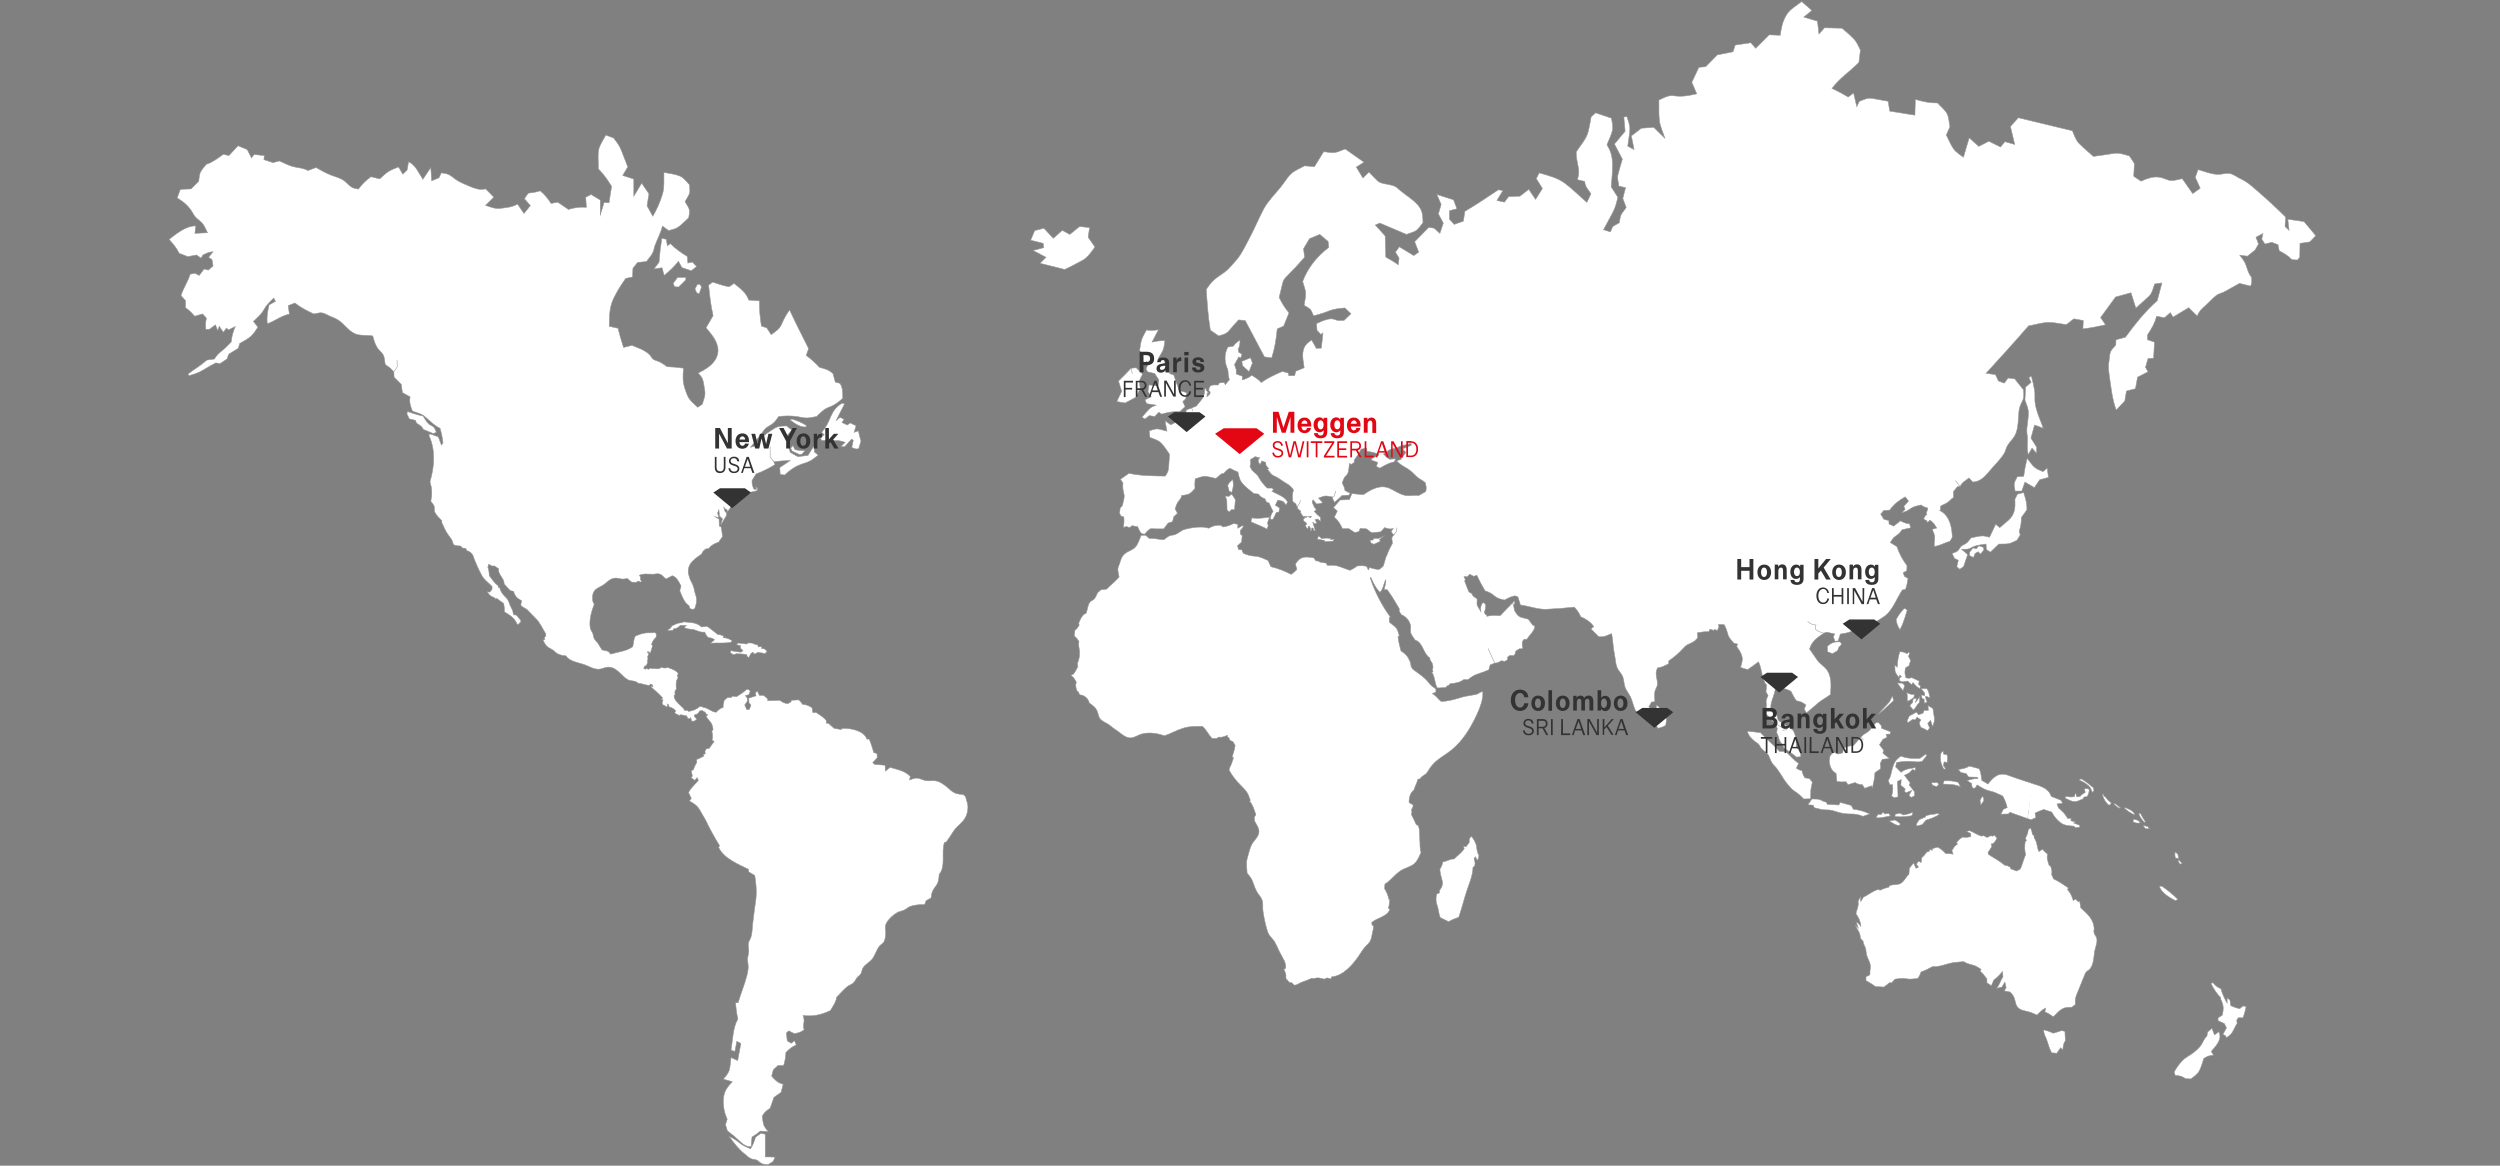 <?xml version="1.0" encoding="utf-8"?>
<!-- Generator: Adobe Illustrator 23.0.0, SVG Export Plug-In . SVG Version: 6.00 Build 0)  -->
<svg version="1.1" id="Ebene_1" xmlns:amcharts="http://amcharts.com/ammap"
	 xmlns="http://www.w3.org/2000/svg" xmlns:xlink="http://www.w3.org/1999/xlink" x="0px" y="0px" viewBox="0 0 1169.9 545.5"
	 style="enable-background:new 0 0 1169.9 545.5;" xml:space="preserve">
<rect x="0" y="0" width="1169.9" height="545.5" fill="#808080" stroke="none"/>
<style type="text/css">
	.st0{fill:#FFFFFF;stroke:#979797;stroke-width:0.25;stroke-miterlimit:10;}
	.st1{fill:none;stroke:#979797;stroke-width:0.25;stroke-miterlimit:10;}
	.st2{fill:#E30613;}
	.st3{fill:#333333;}
	.st4{fill:none;}
</style>
<g>
	<path class="st0" d="M980,434.5c-0.3-4.5-3.2-6.8-6.3-9.7l-0.5-3.2l-0.7,0.4l-1.2-1.3l-1.1,0.7c-0.7-2.2-1.2-3.4-2.7-5.1l0.4-0.8
		c-2.3-1.6-4.4-3-6.9-4.2l-0.9-2c0.3-1.6,0-2.4-0.5-4l-0.7-0.4c-0.5-1.7-1.3-3.5-0.7-5.2c-0.9-0.7-1.6-1.3-2.3-2.3l-1.8,1.1
		c-1-2.3-0.7-4.5-2.2-6.4l-0.1-1.2l-0.7-0.4c-0.2-1.3-0.3-2-1-3.1l-1,1c0,1.4-0.7,2.7-1.3,3.9l0.5,1l-0.6,0.6c-0.3,2-0.3,4.1,0.2,6
		c-0.9,2.2-1.5,4.5-2.4,6.7l-1.8,1l-2.7-1l-0.4-0.9c-0.7-0.3-1.4-0.8-2.3-0.7c-2.5-2.1-5.1-3.4-7.8-5.2l-0.2-0.9
		c0.7-0.9,1.2-1.8,1.8-2.8l-0.3-1.2l0.9-0.1c0.9-0.9,1.3-1.5,1.8-2.6l-1.2-1.4l-0.7,0.5l-1.1-0.2l-1.6,0.8l-1.7-0.9l-0.8,0.3
		c-2.2-0.6-3.6-1.8-5.7-2.6l-1.5,0.4l2,0.9l0.1,1.5c-1.5,0.3-2.4,0.5-3.8,0.2c-1.4,0.8-2,1.3-2.9,2.6l0.4,0.7
		c-1.4,0.9-1.8,1.7-2.6,3.1l0.6,1.6c-1.2-0.2-2.3-0.3-3.5-0.3c-1.2-1.3-2.2-2.1-3.7-3c-0.9,0.2-1.7,0.5-2.6,0.8v0.7l-1.2-0.4
		l-0.1,0.8l-1.4,0.5c-0.6,1.1-1.3,1.7-2.2,2.6l-0.3,2.2l-1.3-0.6l-0.9,1.4l1,1.4l-1.2,0.5l-1.1-2.5l-2,2.5c-0.1,0.9-0.1,1.9-0.2,2.8
		c-1.5,1.3-2.2,3.4-3.9,4.3c-1.6,0.9-3.8,0.3-5.2,1.1l-0.4,0.7c-1.5,0.3-2.6,0.7-4,1.4l-0.7-0.4c-2.7,0.6-4.6,2.5-7.1,3.6l-1.2,2.1
		l-0.2-2.3l-1.1,2.2c0.4,2.4-0.6,3.6-1,5.8c1.2,1.5,2.3,4,2.3,5.9c-0.7-1-1.2-1.5-2.2-2.1l1,2.9l-1.3-1.4c0.4,1.3,1,2,1.6,3.2
		c0.5,1,0.6,2,0.8,3.1l1.2,1.3c-0.1,1.3,1,2.4,1.2,3.6c0.2,1.4,0.2,2.5,0.8,3.9c0.6,1.5,1.3,2.6,1.4,4.2c0,1.2-0.4,2.4-0.2,3.6
		l-0.5,0.7l-1.4,0.5v1.9c1.6,0.8,3,1.8,4.5,2.8c1.3,0,2.6,0.1,3.9,0.2c0.9-0.7,1.8-1.4,2.7-2.1l0.8,0.2l1.7-1.8
		c1.8-0.2,3.4-0.6,5.2-0.2s3.6,0,5.4-0.1c0.8-1.1,1.2-1.9,1.6-3.1c2-0.7,3.6-1.5,5.4-2.5c2.6,0.2,4.4-0.5,6.9-1.2
		c2.6-0.8,4.9-0.9,7.6-1.1c1.6,0.9,2.6,1.2,4.3,1.6c1.4,0.3,2.7,1.3,3.9,2l-0.5,0.8c1.3,1.2,2.2,2.3,3.2,3.7v1.8l2.1,1.4l1.1-2.7
		c1.7-1.2,2.8-2.4,4.1-4l0.2,2.5c-1.3,1.9-1.5,3.6-3,5.4l2.5-0.6l1.4-2.3l0.6,2.5l-0.9,1.6l2.7,0.5c1.1,1.1,1.8,1.9,2.2,3.5
		c0.5,1.7,0.5,3.1,2.1,4.3c1.2,0.9,2.8,1,4.2,1.4c1.4,0.3,2.8,1.1,4.2,1.6c1.3-1.4,2.3-2.5,4-3.3l-0.4,1.8c1.5,0.6,2.7,1.4,4,2.3
		c1.1-1,2.2-2.4,3.4-3.2c1.8-1.3,3.2-1.2,5.3-1.3l1.6-1.3c-0.6-3.3,1.4-6.1,2.4-9c0.5-1.5,1.2-2.8,1.7-4.2c0.3-0.8,0.5-1.4,1-2
		c0.6-0.6,1.4-0.9,1.9-1.6c2-2.8,1.4-6.6,2.4-9.7c0.4-1.4,0.9-2.9,0.6-4.4c-0.2-0.9-1-1.6-1.2-2.4C979.7,436,979.9,435.2,980,434.5z
		"/>
	<path class="st0" d="M964.7,482.3c-1.3,0.4-2.5,0.8-3.8,1.2c-1.5-0.7-2.9-1.2-4.5-1.6c-0.1,2.2,1,3.3,1.6,5.3
		c0.6,2.1,1.1,3.5,2.1,5.5c0.8,0,1.6,0,2.3,0.3l1.9-2.7l1,1.1c0.2-1.8,0.2-2.9,1.2-4.4l-0.2-4.4L964.7,482.3z"/>
	<path class="st0" d="M451.8,372.7l-1.1-0.9c-2.3-0.1-3.9-0.4-5.7-1.9c-1.8-1.6-4-3.6-6.3-4.3c-1.8-0.6-3.9,0.1-5.9-0.4
		c-1.2-0.3-2.7-1.1-3.9-1.1c-1,0-2.3,0.6-3.3,0.9l0.4-1.6c-2.4-2.7-6.1-3.3-9.5-4.3l-2.2,1.8l-0.1-2.8l-4.9-0.4l-0.9-0.8l2.1-2.3
		l-0.1-2l-1.5-0.4c-0.7-2.2-1.2-4.3-2.2-6.4l-1,0.1l0,0c-1.4-4.1-8-5.3-11.7-5l-0.3,0.5l-3.4-0.6c-0.9-0.8-1.7-1.5-2.6-2.3l-1-0.1
		l-0.1-1.4c-1.5-1.6-2.9-2.4-4.7-3.6l-1.5,0.1l-0.4-2.3c-1.7-1.1-2.4-1.4-4.4-1.6c-0.6-0.9-1.1-1.5-1.9-2.1l-3.5,0.2v0.7l-1.6,0.9
		c-1.7-0.3-2.3-0.6-3.7-1.6c-1.9,0.1-3.7,0.2-5.6,0.2l-0.1-0.9l-1.8-1.6h-2l-1-2l-0.9,0.8l0.3,1.4l-3.4,1.1l0.1,2.2l0.9,1l-0.7,2
		l-1.2,0.2l-1-2.2l1.2-1.7v-1.5l-0.9-1.2l1.7-0.4c0.1-0.6,0.3-1.1,0.6-1.6l-0.7-0.8l-1-0.1c-1.5,1.4-3,2.3-4.7,3.4l-2.2-0.2
		l-0.2,0.6h-1.8l-1.6,1.3c-0.2,1.1-0.6,2.2-0.5,3.4c-1.5,0.3-2.2,1.2-3.3,2.2c-2.4-0.2-3.6-2.1-6.2-2.3l0.1-0.2l-1.6-0.2
		c-1.2,1.3-3.5,2.1-5.2,2.3l-0.8-0.7l-0.2,0.3l-1.1-0.2v-0.6c-1.6-1.6-4.6-3.7-4.7-6.1l0.6-0.7c-0.3-0.6-0.2-1.4,0.1-2l0.4-0.3
		c-0.1-2-0.4-3.7,0.8-5.4l-0.3-1.1c0.1-0.3,0.2-0.6,0.4-0.9c-0.9-1.5-3.5-2.4-5.1-2.9c-1,0.6-1.9,0.2-2.9,0
		c-1.3,1.3-2.7,0.3-4.2,0.6l-0.3-0.2h-0.8l-0.6,0.5c-0.4-0.1-0.7-0.3-1.1-0.5l-0.3,0.5l-0.9-0.5l0.6-1.1h0.5
		c0.6-0.7,0.8-1.7,0.7-2.6l0.3-1l-0.3-0.5c0.3-0.6,0.6-1.3,0.5-2H303V305h0.6l0.7,0.7c0.4-1.2,0.7-2.3,1.1-3.5l-0.5-0.6
		c0.5-1.6,1-2.3,2.2-3.5v-1.5l-0.6-0.6c-1.5,0.3-2.9,0-4.4,0.2c-1.6,0.2-3.2,0.8-4.7,1.4c-1,1.2-0.8,3.6-1.4,5.1
		c-3,2.1-6.7,2.3-10.2,3.4l-1.2-1.3l-2.9-0.7c-0.6-0.9-1-1.7-1.6-2.6c-0.5-1-1.4-1.6-2-2.6c-0.4-0.7-0.4-1.6-0.7-2.5
		c-0.4-0.9-1-1.6-1.2-2.6c-0.6-3.5,0.6-7.8,1.9-11.1l0,0c-1.1-1.2-1-4-0.4-5.4c1-2.1,2.9-2.4,4.7-3.6c1.8-1.2,2.6-2.6,4.9-3.1
		c1.4-0.3,1.9,0.1,3.3,0.3c1,0.2,1.9,0,2.9-0.2l2.1,1.7l2.1,0.1l1-0.6l1.1,0.5l0.5-0.4l-0.6-0.7V270l-0.5-0.8c2.3-1,4.2-0.4,6.6-0.5
		c1.4-0.1,2.2-0.5,3.5,0.2c1,0.5,1.5,1.7,2.5,2l2.8-1.5c2,0.6,3.3,3.1,4.1,4.9l-0.6,2.1c0.8,2.1,2.2,5.9,4.3,7l0.5,1.4l1.3,0.4
		l0.9-0.4c0.9-2.3,1.2-4.4,0.3-6.8c-0.4-1.2-0.5-2.4-0.9-3.5c-0.4-1.3-1.2-2.5-1.7-3.8c-0.8-2.4-1.2-4.4,0.2-6.7
		c1.3-2.1,3.4-3.3,5.4-4.8c0.3-1.1,1-1.6,1.8-2.3l1.4-0.2c1.6-1.8,2.5-2.2,4.7-3l1.8-2.6c-0.2-1.5-0.3-3.1-0.7-4.6l-0.8-0.3
		l-0.1-3.3l-1.9-1.1l1.8,0.5l-0.6-2.2l0.6-1.6l0.3,3l1.4,1.3l-0.8,2.4l0.2,0.2c0.8-1.4,1.6-2.8,2.5-4.2V240l-0.7-0.6l-0.6-2
		c0.4,0.5,0.9,1,1.5,1.1l0.2,1c1.5-1.9,2.2-3,2.7-5.4l-0.9-0.2l0.9-1l-0.1,0.4c2,0,3.7-0.5,5.7-1.1l-0.8-0.7l-4.1,0.7
		c3.4-1.6,7-1.5,10.5-2.6l0.2-1.1l-0.8-0.8l0.3,1.3l-1.2-0.1c-0.7-1.5-0.9-2.3-0.9-4c0.6-1,1.3-2.1,1.9-3.1c3.2-1.2,6-2.6,8.9-4.4
		c-0.5-1.4-1.3-2.3-2.3-3.5v-5v5l1.8,2.2c2.6-0.4,5-0.5,7.6-0.6l-4.9,3.3l0.2,3.2l2.1,0.3c2.2-2,4.1-3.6,6.9-4.7
		c1.7-0.7,3.6-1.1,5.2-2c1.3-0.7,2.4-1.8,3.6-2.6l-1.8-1.5l-0.2-2.9l-2.8,4.5l-4.7,0.6l-3.6-2c-0.7-2.5-1.3-5-1.8-7.5l2.6-2.9
		l-2.5-2c-1.3,0.1-2.9,0-4.1,0.4c-1.6,0.5-3.2,1.9-4.7,2.8c-2.4,1.4-3.9,4.1-5.7,6.2l-2.4,0.6c2.3-2.7,4.4-5.4,6.5-8.2
		c1.1-1.4,2.3-1.7,3.7-2.7c1.3-0.9,2.1-2.3,3-3.5c2.8-0.3,5.6-0.4,8.4,0c1.5,0.2,3.2,0.7,4.7,0.7s3.2-0.5,4.7-0.7
		c2.1-2.1,3.4-3.5,6.1-4.5c2.5-0.9,4.1-2.3,6.1-4c-0.1-2.7,0.1-4.7-1.3-7l-2.2-0.6l-1.1-4c-2-1.8-3.7-2.2-6.3-2.9
		c-2-2.2-3.9-3.8-6.2-5.6l1.1-3.2c-3-6-6.1-12-8.9-18.1c-1.6,2.2-2.7,4.3-3.8,6.8c-1,2.3-2.7,3.2-4.8,4.8l-2.1-3.2l-2.5-0.8
		c-0.6-4-1-7.7-0.9-11.8l-5-0.4c-1.2-3.5-4.1-5.5-6.9-7.8l-2.3,1.6c-2.7-0.5-5.1-1.3-7.7-2.2l-1.9,1.4c0.5,4.9,1,9.5,2.1,14.3
		l-3.3,5.7c2.7,3.2,6.3,7.2,5.5,11.9c-0.9,4.8-5.3,7.3-9.2,9.3c0.7,0.8,1.6,1.7,2,2.7c0.6,1.4,0.7,3.3,1,4.8
		c0.6,2.8-0.2,4.4-1.1,7.1l-2.1,1.4c-1.3-1.3-3-2.6-4-4.1c-0.9-1.3-1.5-3.2-2-4.7c-1.1-3.3-1-6.1-0.6-9.5c-2.6-0.4-5.1-0.6-7.7-0.7
		c-1.3-0.9-2.6-1.9-4.1-2.5c-0.7-0.3-1.8-0.5-2.4-1c-0.7-0.5-1.1-1.5-1.7-2.1c-2.2-2.2-5.4-3.2-8.3-4.4l-3.9,1c-1-3-1.8-6-2.6-9
		l-4.1-0.9c0.1-3.9,0-7.5,1.3-11.2c1.6-4.1,3.9-7.6,6.4-11.2l3.2-0.7l0.2-4.1l2.2-2.7l4.1-0.4c1-1.4,2.3-2.7,3-4.2
		c0.5-1,0.6-2.2,1-3.3c1.2-3.2,2.7-5.8,3.5-9.1l2.9,2.1c1.7-0.5,3.2-0.7,4.6-1.7c1.7-1.2,3.2-2.9,4.8-4.3c0.1-1.1,0.5-2.6,0.3-3.7
		c-0.3-1.3-1.4-2.7-2-3.8c0.6-1.3,1.7-2.7,2.1-4c0.3-1.2,0-2.8-0.1-4c-1.5-1.6-2.8-3.5-4.9-4.2c-2.3-0.8-4.6-1.1-7-1.5
		c-0.1,3.4,0.3,7-0.7,10.2c-1.2,3.8-2.5,6.8-4.5,10.3l-2.7-4.9l0.9-5.6l-3.4-5l-3.7,6.1v-8l-5.2-1.7l2.4-4c-1-2.6-2.1-5.3-3.1-7.9
		c-0.8-2.1-2.1-3.7-3.5-5.6l-3.7-1.4c-1.1,2.1-2.8,4.5-3.3,6.7c-0.6,2.8-0.1,6.2-0.2,9.1c2.5,2.6,4.3,5.1,6.2,8.2l-1.2,7.7l-2.3-0.2
		l-1.8,5.9v-7l-4.3-2.6l-2.5,1.3l0.3,4.7c-3.2-0.2-5.3,0.1-8.4,1l-5-3.4l-3.1,0.6c-1.6-2.4-2.9-4.1-5.1-5.9
		c-1.9,0.6-3.6,0.9-5.6,1.1l-1.8,2.6l2.8,3.2l-3,3.7l-3-4.4c-2.7,1.5-5,1.6-8,2c-2.6,0.3-4.5-0.6-7-1.4l3.9-3.8l-3.8-3.9
		c-2.4,0.4-3.3,0.3-5.6-0.5c-1.9-0.6-3.6-1.5-5.5-2.3c-1.8-0.8-3.1-1.7-4.6-2.9c-1.8-1.4-2.9-1.5-5.1-1.8l-1.1,2.3l-3.4,1.4
		l-0.4-6.2l-3.7,5.5c-2-3-3.4-6.7-6.7-8.2l-0.7,3.9l-2,1.9l-2-3.4c-1.5,0.7-3.2,1.2-4.6,2.1c-1.5,0.9-2.8,2.3-4.2,3.5l-4.1-1
		c-2.5,1.8-4,3.3-5.9,5.8c-1-0.2-2.2-0.4-3.1-0.9c-1.3-0.8-2.3-2.1-3.5-3c-1.7-1.3-4-1.8-6-2.6c-2.6-1-4.8-2.2-7.2-3.6l-3.8,1.4
		c-2.4-1.3-4.6-1.2-7.2-1.9c-2.1-0.6-4.2-1.8-6.2-2.6l-2.9,0.8l-4.3-1.4l0.2-1.9l-4.8-0.5l-1.2,1.6l-2-3.9l-4.3-1.8l-4.3,4.6
		l-2.6-0.6c-2.7,1.9-4.9,3.7-8,4.7c-0.9,1.2-2.2,2.5-2.8,3.9c-0.5,1.2-0.5,2.8-0.7,4l-3.6,3.6l-5,0.2l-1.5,4
		c3.4,2.1,5.7,4.1,7.6,7.6c1,1.9,2.4,2.5,3.9,4c1.2,1.2,1.9,3.1,2.7,4.7l-5.9,0.3l0.4-3.5c-4.7,0-8.9,3.6-12.5,6.3
		c1.9,2.2,3.5,3.9,4.7,6.5l4.1,1.6l4-0.8l2.2,1.5l0.9-1.5c1.7-0.8,2.8-1.4,4.7-1.5l-2.1,2.6l1.6,1.1l0.5,2.9l-2.2,2l-2-0.5l-2.3,3
		l-1.9-1l-2.3,0.4c-1.1,3.6-3.2,6.4-4.3,10l2.1,2.4v3.3c1.8,1.2,2.9,2.4,4.3,4l3.7-1.1l1.8,2c-0.5,1.9-0.4,3.2-0.3,5.2H98l2.8-2.1
		l1.1,2.7l0.7-2l1.9,2.8l1.5-2l0.9,0.9l3.2-1.6c-1.1,2.5-1.6,4.4-1.9,7.2c-1.3,1.2-2.3,2.5-3.7,3.6c-1.8,1.5-3,2.4-4.2,4.4l-3.5,0.5
		C94,171,91,172.7,88,175l0.4,0.8c2.5-0.7,4.5-1.3,6.6-2.6c1.9-1.2,4-2.3,6-3.4l1.9,0.4l3.3-2.2l0.9-2.3l4.4-2.7l0.7-2.3
		c1.8-1,3.5-1.9,5.1-3.2c1.4-1.2,2.3-2.8,3.4-4.4l-2.1-2.7c1.7-1.7,3.6-3.2,4.8-5.3c1.3-2.4,2.7-3.7,4.7-5.6l0.8,1.5l-3,1.7
		c-0.7,3.2-1.2,5.6-0.8,8.8c3.7-1.3,6.4-3.7,10.3-4.5l-0.5-4l3.1-1.2c2.8,2.2,5.6,3.6,8.8,5.1c1.2-0.1,2.7-0.7,3.9-0.5
		s2.7,1.1,3.8,1.6c2.5,1,4,1.6,5.9,3.5c2.1,2,3.8,4.1,6.6,5c2.2,0.6,5.1,0.3,7.4,0.7c0.8,2.6,1.2,4.5,2.9,6.5
		c0.7,0.8,1.8,1.7,2.2,2.7c0.5,1.2,0.5,2.9,0.8,4.2c1.7,1.1,2.7,1.9,4,3.4l1.6-2.4l-0.1-3.1l0,0l0.1,3.1l-1.6,2.4l0.1,2.5l3.4,3.4
		l0.5,3.8l3.6,2c-0.4,2.8,0.1,4.1,1.1,6.7c1.4,0.5,2.9,0.9,4.2,1.5c1.2,0.5,1.8,1.3,2.8,2.1c1.7,1.5,3.8,3.5,5.9,4.4
		c0.7,2.3,1.1,4.4,1.4,6.8l-0.7,1.1l-1.5-3.9l-4-1.4l-0.4,0.8c3.2,6.7,2.6,14.7,0.5,21.6c1,3.3,1.1,5.8,0.4,9.2
		c0.5,0.7,1.2,1.4,1.5,2.1c0.3,0.8,0,1.9,0.3,2.8c0.6,1.5,2.3,3.1,3.4,4.2l-0.1,0.8c0.8,1.6,1.5,3.4,2.5,5c1.3,2,2.5,2.9,2.9,5.2
		c0.9,0.8,2.3,0.7,3.4,0.8l1,1l1.5,0.1l0.3,1c2.1,0.6,3.1,1.9,3.6,4l0,0c1,2.5,2.1,5,3.4,7.4c1.2,2.4,3.2,3.5,5,5.5l-0.1,1.4
		l-1.1,1.2l-1.1-0.2l0,0.1c0.5,0.6,1,1.5,1.7,1.9c0.9,0.6,1.7,0.5,2.3,1.5l0.4-0.4c1.1,0.8,2.2,1.6,3.3,2.4c0.3,1.4,0.4,2.4,0.3,3.9
		c2.6,1.5,4.9,3,6,5.8l0.5,0.1l1.2-1.2l0.1-0.5c-0.7-1-1.4-1.8-2.2-2.7l-1.3-0.1c-0.2-1.3-0.3-2.1-1-3.2c-0.7-1.2-1-2.7-1.7-3.9
		c-0.5-0.9-1.7-1.7-2.3-2.6c-0.8-1.1-1.1-1.7-1.5-3.1l-0.5,0.1l-0.3-1.1c-1.4-0.7-3-3.2-4-4.5c-0.1-1.5-0.2-2.6-0.7-4l0.4-1.4
		l1.6,0.9l1-0.1l2,1.3c-0.4,2.8,2.8,4.6,2.6,7.1c0.9,1.1,1.9,2.2,2.9,3.2l1.5,0.3c0.7,2.3,1.6,3.3,3.8,4.4l-0.4,2
		c0.6,1.2,2.3,1.4,3.2,2.4c1.2,1.3,2.5,2.5,3.7,3.8c2.3,2.2,3.1,4.7,4.8,7.3v1l-0.7,0.8l0.3,0.8l-0.9,0.3c0.5,1.1,1,2.1,1.8,2.9
		c0.8,0.8,2,1.2,3,1.9c0.8,0.6,1.3,1.3,2.2,1.7c1.2,0.6,2.4,0.8,3.7,0.9c1.7,2.6,5.6,3.1,8.3,4c3.3,1.1,5.7,3.2,9.2,1.8
		c3.5-1.4,5.7,0.2,8.2,2.6c1.1,1,2.2,2.3,3.6,2.9c1.5,0.6,3.2,0.2,4.5,1.5c1.9,0.1,3.4,1,5.4,1l0.3-0.6l0.8,0.2l0.5,0.9l-0.2,0.2
		L305,321l-0.4,0.4c1.9,1.7,3.8,3.3,5.5,5.2l-0.6,0.6l0.8,0.4c-0.3,0.5-0.5,1.1-0.4,1.7l0.4,0.6c0.6,0.1,1.2,0.4,1.5,1l0.6-0.6
		l-0.2-0.9l0.7,0.5l0.2,0.9c1.1,0.2,2.1,0.8,2.9,1.6l0.1,0.6l-0.4,0.5c0.6,0.9,1.8,0.8,2.5,1.6v-0.6c1.1-0.1,2,0.4,3.1,0.5l0.6,1.2
		l0.9,0.1l0.4-0.5l0.5,1.7l1.3-0.1c0.3-0.3,0.7-0.6,1.1-0.8l-1.3-1.5l0.3-0.6c1.1-0.1,1.9-0.8,2.3-1.8l1.2-0.2
		c0.8,0.5,1.6,0.7,1.9,1.7l0.7,0.2l-0.7,0.8c0.5,1.1,1.1,1.7,1.9,2.6c0.9,1.1,1.1,2.2,1.3,3.6l-0.6,0.7c0.4,1.7,0.6,2.5,0.1,4.2
		l1,0.7c-0.8,1-1.6,2.1-2.3,3.2l-1.3,0.2l-0.7,1l0.1,1.4l-1,0.2l0.4,0.8c-1.2,0.6-2.3,1.2-3.5,1.7l0.2,1.2c-0.7,1.2-1.2,2.1-1.6,3.5
		l-1,0.4l0.5,2.6l-0.6,0.7l1.7,1.3l1.1-1.3l0.6,1.2c-1.5,2.1-3.5,3.4-4.6,5.8l1.3,2.7l-0.9,1.2c1.9,1.1,3.6,2.1,4.7,4
		c1.1,2,2.3,3.8,3.3,5.8c1.8,3.8,3.9,7.5,6.1,11.1l-0.4,0.9c2.5,5.2,9,7.7,13.9,10.2l0.2,1.2c0.9,0.6,1.9,1.1,2.8,1.7
		c0.6,3.8,1,7.5,0.5,11.3c-0.5,3.9-1.1,7.7-1.5,11.6c-0.2,2-0.2,4.1-0.8,6c-0.3,1-1.1,1.9-1.2,2.9c-0.2,1.1,0.2,2.3,0.2,3.3
		c0,1.8-0.8,3.2-0.5,5.1c0.4,2.5,0.3,3.8-0.3,6.3c-1.1,4.4-2.9,8.6-4.2,13l-1.2,0.1c0.2,2.6,0.5,5,1.1,7.5
		c-2.4,4.3-2.4,9.8-3.2,14.7l1.8,0.5l0.9-4.7l1.9,1l-1.5,8l-3.1-1.4c-0.3,1.9-0.3,4.3-0.9,6.1c-0.5,1.5-1.7,2.7-2.7,4l4.2,1.2
		c-2.2,2.4-3.8,4.2-4.1,7.5c-0.3,3.6,0.2,6.8,1.7,10l-0.8,2.6l0.9,2.9c2,1.5,3.7,2.9,5.5,4.6c1.3,1.3,3.6,3.2,5.6,2.7l0.4-4.4
		c1.4-0.9,2.7-1.7,3.9-2.8c1.2,0.1,2.5,0.1,3.7,0.3c-0.7-0.9-1.5-1.9-2-2.9c-0.5-1.3-0.6-3-0.8-4.4c1.1-1.9,1.9-2.5,3.7-3.7l1.8-5.1
		l3.3-2.3l1-3.8c-2.7-0.8-3.5-1.7-5.4-3.8l0.8-3l2.2-2h2.6c0.7-2.1,0.9-3.9,1.1-6.1c1.6-1.7,2.7-2.5,4.8-3.5l-0.8-2l-1.5,1.2
		l-1.9-1.1l-0.4-3.7l1.1-1l2.6,1.3c2.1-0.4,2.9-0.5,4.6-1.8c-0.4-1.5-0.4-1.9-0.1-3.4c0.2-1.3,0-2-0.4-3.3c4.8,0.6,8.5-0.3,12.8-2.3
		c1.2-2.1,2.6-3.8,2.9-6.2c1.6-1.6,3.2-3.6,5-5c0.8-0.6,1.9-1,2.7-1.6c0.8-0.7,1.1-1.5,1.7-2.4c0.5-0.7,1.4-1.2,1.9-1.9
		c0.6-0.9,0.5-2.2,1.2-3.1c1.1-1.6,3.2-2.5,4.4-4.2c1.2-1.7,1.8-4,3.1-5.7c0.6-0.7,1.6-1.2,2.1-2c0.6-0.9,0.7-2.2,0.8-3.2
		c0.3-1.9-0.6-3.8,0.4-5.6c1.1-2,3.1-3.8,5-4.9c1-0.6,2.2-0.7,3.3-1.2c0.9-0.4,1.6-1.1,2.4-1.5c2.2-1,4.8-1.1,7.2-1.1l0.7-1.8
		l2.3-1.3c0.3-2.6,0.6-3.4,2.2-5.5c1.4-1.8,1.4-3.2,1.6-5.5c3.3-4,0.8-10.5,2.5-15l0.7-0.1c1.5-1.8,2.4-3.5,3.7-5.4
		c1.1-1.6,2.8-2.8,4.1-4.3c1.5-1.7,2.3-3.7,2.4-6C453.2,376.7,452.2,374.4,451.8,372.7z"/>
	<path class="st0" d="M377.2,199c-2.2-1.4-4.1-2.1-6.6-2.9l-0.9,0.4c2.3,1.7,4.6,3.5,7.6,3.3L377.2,199z"/>
	<path class="st0" d="M394.7,190.1l0.5-1.2l-1.3-0.2c-2.4,1.6-3.8,3.2-5,5.9c-1.3,3.1-2.2,5.2-4.4,7.7l1.2,1.1l-1.7,1.5l0.4,1.2
		c1.8,0,3.7,0.1,5.5,0.1c2.3-0.1,3.4,0,5.6,0.8l-2,1.9l1.7,0.2l3.3-3.6l0.8,0.5l-0.7,3.4c1.2,0.5,1.9,0.9,3.2,0.6l1.1-3.6
		c-0.5-1.6-0.9-3.1-1.2-4.8l-2,0.7l0.9-3.1l-2.8-1.3l-1.3,1l-2.5-1.2l1-1.5l-1.9-0.9l-1.8,1.5C392.4,194.5,393.5,192.3,394.7,190.1z
		"/>
	<path class="st0" d="M372,210.4l-0.9-1.9l-1.1,1.2l0.7,1.4l3.6,1.7l1-0.3l1.4-1.6C374.9,210.9,373.7,210.8,372,210.4z"/>
	<path class="st0" d="M204.2,202.3c-0.3-0.7-0.6-1.7-1.1-2.3c-0.6-0.7-1.8-1-2.4-1.6c-1.1-1-1.9-2.4-2.7-3.7
		c-2.5-0.5-4.8-1.3-7.3-2.1l-0.3,1l1.1,2.4l2.9,0.7l0.5,1.3c1.6,1,2.4,1.4,3.3,3l4.6,1.9L204.2,202.3z"/>
	<path class="st0" d="M327.2,137.5l1.1-3.2l-0.7-1.2l-1.2-0.1c-0.4,0.7-0.8,1.5-1.2,2.2l0.8,1.8L327.2,137.5z"/>
	<path class="st0" d="M326,124.7l-2-2.1l-2.1,0.5l-0.3-3.1c-2.9-1.8-5.5-3.6-7.9-6l-1.4,1l-0.5-3l-2.1-0.5c-0.6,3.7-1,7.4-1.3,11.2
		l-2.4,3.2l3.8-0.6l1,3.6c2.6-2.1,4.6-4,6.7-6.6l1.6,2.9l4.4,1.5L326,124.7z"/>
	<polygon class="st0" points="315,132.6 315.7,134.2 317.6,134.3 320.9,131 321,129.8 317.1,129.8 	"/>
	<path class="st0" d="M358.1,541.4v-10.6l-2-0.5l-2.6,1.9c-0.6,2.1-1.1,3.6-2.3,5.4c-1.7-0.8-3.4-1.4-4.9-2.6
		c-1.8-1.4-3-2.3-5.1-3.2c2.3,3.1,4.4,6,7.5,8.4c0.8,0.7,1.8,1.6,2.7,2c0.9,0.4,2,0.3,2.8,0.7s1.4,1.2,2.2,1.6
		c0.9,0.4,2.1,0.4,3,0.5l2.4-1.5l0.9-2C361.2,541.4,359.6,541.4,358.1,541.4z"/>
	<path class="st0" d="M860.6,302.8l1.2-1.3l-0.6-1.1c-2.5-0.2-4.3,0.3-6.1,2.1l0.1,2.5l2.3,0.9l2.4-1.4L860.6,302.8z"/>
	<path class="st0" d="M340.4,300.8l1.8-0.3l0.4-0.7c-1.6-0.9-2.4-1.3-4.2-1.4l0.2-0.8c-0.9-0.3-1.7-0.7-2.6-0.6
		c-1.7-1.3-3.3-2.7-5.1-3.9l-2.6,0.3c-2.5-2.3-5.2-2-8.4-2.4c-0.8,0.6-1.8,0.4-2.8,0.7c-0.9,0.3-1.8,0.8-2.7,1.2
		c-0.5,1.1-1.1,1.4-2.1,2c1,0.4,1.6,0.2,2.6,0l0.4-0.7c1.3,0.2,2.3-0.9,3.2-1.6l2.7,0.1l-1,0.8c1.2,1.2,3.5,0.7,5,1.3
		c1.7,0.6,2.7,1.2,4.6,1c0.5,1.2,0.8,1.8,1.7,2.6c1.3,0.1,1.9,0.2,2.9,1l-1.9,1.6C335.1,300.8,337.7,301,340.4,300.8z"/>
	<path class="st0" d="M645,252l-2.1-0.1l-0.4,0.8c-0.5,0-1,0.1-1.5,0.2l0.7,1.3l1.3,0.5l2.9-1.4c-0.1-0.3-0.2-0.6-0.3-0.9l1.9-1.5
		L645,252z"/>
	<polygon class="st0" points="584.5,173.9 586.1,169.9 585.2,167.4 581.1,169.1 581.5,171.2 	"/>
	<path class="st0" d="M576.4,230.5c0.8-2.5,0.9-3.5,0.5-6.1c-1.2,1-1.8,1.4-2.4,2.8l0.7,2.6L576.4,230.5z"/>
	<path class="st0" d="M534.9,171.4l1.5-2.3l0.9,1.3l-1,2.2l0.7,1.4l3.4,0.8v0.1l1.9,2.9l-0.4,2.8c-1.4-0.2-2.8-0.3-4.2-0.5l-0.5,3.1
		l1.5,2.5l-2.9,1.4l0.8,1.8c1.5,0.2,2.9,0.5,4.4,0.7c-1.3,0.5-2.2,0.8-3.2,1.8c-1.2,1.2-2.3,2.5-3.4,3.8l1.4,0.9l2-1.6l2.6,0.4
		l1.9-2l1.3,0.9c3.1-0.9,5.3-1.3,8.5-1.2l2.5-2.3l-1.1-2.4l1.4-1.3l0.4-2.9l-3.4-0.9c-1-2.4-1.8-4.8-2.6-7.3l-1.9-0.7
		c-0.9-2.1-2-4.2-2.7-6.4l-2.9-0.3c0.8-1.4,1.9-2.9,2.5-4.4c0.5-1.3,0.6-2.9,0.8-4.3c-2.2,0-3.9,0.2-6,0.7l3-5.8
		c-2.1,0.3-3.5,0.5-5.6,0.1c-0.7,1.4-1.7,2.9-2.2,4.4c-0.6,1.6-0.7,3.5-1,5.2c0.5,1,1.2,2,1.4,3.1
		C534.9,168.4,534.8,170,534.9,171.4z"/>
	<polygon class="st0" points="620.7,251.8 618.5,252 617,250.8 616.5,252.3 619.9,252.9 619.9,253.5 623.9,253.2 624.3,252.2 
		622.7,252.6 622.8,252 	"/>
	<path class="st0" d="M344.6,305.9c1.8,0.2,3.2,0,4.9,0.5l0.1,0.8l0.8,0.5l1.1-2l0.9-0.5l0.4,0.8l1.1-0.2l0.5-0.6
		c1.3,0.4,2.3,0.2,3.6,0.7l1-1.2l-1.4-1.1l-1.2-0.1l0.1-0.9l-1.6,0.1l-0.5-1.1c-0.9,0.3-1.5-0.4-2.3-0.6c-0.7-0.2-1.6-0.1-2.3-0.1
		l-0.3,0.5c-1.4-0.2-2.8-0.4-4.2-0.5l-0.6,0.8l1.8,0.4v1.2l1.2,1.2l-1,0.7c-1.6-0.2-3.1-0.4-4.7-0.7l-0.2,1l1.5,0.9L344.6,305.9z"/>
	<polygon class="st0" points="903.8,366.3 904.4,367.5 906.3,368.1 907.3,367.1 906.6,366.2 	"/>
	<path class="st0" d="M894.7,381.7l0.5-1.6c-1.5,0.6-2.8,1-4.4,1.3l-1.8-0.9l-2.2,0.6v1C889.7,382.4,891.7,382.2,894.7,381.7z"/>
	<path class="st0" d="M909.8,365.4l-0.6,1.5c3.1,0.2,5.4,0,8.2,1.3l-1-2.1C914,365.4,912.2,365.3,909.8,365.4z"/>
	<path class="st0" d="M942.9,364.2"/>
	<path class="st0" d="M943.5,380.7"/>
	<path class="st0" d="M951.2,366.7c-3.7-1.3-7.5-2.4-11.2-3.8c-4.5-1.8-7.1,0.6-9.7,4l-2.9-1.7c-0.3-1.7-0.3-4-1.3-5.5l-4.5-1.2
		c-1.7,1.1-3.2,1.2-5.2,1.6l1.2,1.4l2.5,0.5l1.1,1.6l4.1,0.1l0.3,0.7c-2-0.1-3.2,0.3-5.1,0.9l2.2,1.4c-0.1,0.9,0.1,1.5,0.6,2.2
		l1.1-0.2l0.8-1.4c2,1.2,3.6,2.3,5.8,2.8c2.1,0.4,4.2,1.5,6.2,2.4c1,1.8,1.6,3.4,2.1,5.4l-1.8,0.8l-1.2,2.3l3.6-0.1l0.6-0.8l8.3,3"
		/>
	<path class="st0" d="M926.6,374.6l0.3,2.1l1.4-1.9v-1.3l-0.6-0.8C927.2,373.2,926.9,373.9,926.6,374.6z"/>
	<path class="st0" d="M847.4,369.5l0.7-3.5l-1.4-1.7l-2.1-0.3c-0.7-1.2-1.1-2.1-1.4-3.5c-1,0.1-1.8-0.5-2.6-1l1.1-2.3
		c-2.4-1.5-3.9-3.7-6.1-5.5l-2.9-0.1c-2.7-3.1-6-5.6-8.8-8.7c-2.1-0.3-4.1-0.6-6.2-0.7c0.4,1.9,1.7,3.2,3.1,4.4
		c0.6,0.6,1.5,1,2.1,1.6s0.8,1.5,1.4,2.1c1.1,1.3,2.6,1.7,3.4,3.4c0.8,1.7,1.1,3.1,2.4,4.4c2.6,2.5,4,6.1,6.4,8.9
		c1.2,1.4,1.9,2.4,3.5,3.4s2.7,2.1,4.1,3.5l3.2-0.1L847.4,369.5z"/>
	<path class="st0" d="M856,356.3c0.4,2.5,0.9,4.3,3.2,5.6l0.4,3.8c1.5,0.2,2.7,0.3,4.2,0.1l1,1.4l3.3-1c1.3,0.8,1.9,0.9,3.4,1
		l1.1,1.7l3.2-1.2l0.4,1c0.6-2.5,1.1-4.6,1.2-7.1l2.7-1.9l-0.2-2.5l1-1.9l3.3-0.3l-3.1-2.6l0.4-1.3l-2-2.6l1.6-2.5l0,0l2-1l-0.5-1.4
		l1.9-0.1l0.2-1.1c-1.4-0.5-2.8-1-4.2-1.6l-0.1-1.2l-1.4-1.5l-1.2,0.1c-1.1,1.6-2.1,2.8-3.5,4.1l0,0c-1.3,0.8-2.4,1.5-3.5,2.6
		l1.2,1.4l0,0l-1.2-1.4c-1.1,1.3-2.2,2.6-3.4,3.9c-1.6,0.3-3.2,0.4-4.6,1.2l-0.5,2.3l-2.2,0.6l-2.1-1l0,0l-1.6,1.8L856,356.3z"/>
	<path class="st0" d="M909.5,352.9l-0.2-1.5l-1,1c-0.6,2.9-0.1,5.1,1.4,7.6l0.8-0.3l-1.1-1.5l0.4-1.7l1.4,0.3
		c0.1-1.2,0.4-2.4-0.1-3.6L909.5,352.9z"/>
	<path class="st0" d="M889,386.2l0.2-0.8c-0.8-0.7-1.5-1.2-2.5-1.7l-2.6,0.5C885.5,384.9,887.2,386.5,889,386.2z"/>
	<path class="st0" d="M885.1,361.3c-0.3,1.7-0.6,2.6-1.5,4l0.8,1.9h1.2c0.3,2.2,0.2,3.2-0.4,5.3l1.2,0.8l1.8-0.4
		c-0.1-2.4-0.1-4.8-0.3-7.2l1.8-0.9l-0.2,2.7l2.1,1.7l-0.4,1l0.7,0.8l2.7-1.1l-1.3,2.3l1.1,1l1.5-0.8v-1.9l-2.5-3.2l0.5-0.9
		l-2.7-3.6c1.8-0.8,2.5-1.1,3.7-2.7l1.3,0.4l0.2-1.3c-2.6,0.5-4.7,0.5-6.8,2.2l-2.5-2.5l0.4-2.1c2.2-0.4,4.5-0.6,6.7-0.5
		c2,0.1,3.2,0.5,5.3,0l2.2-2.8l-0.5-0.6l-2.8,2c-3.2,0.1-5.9,0.1-8.9-1.1c-1.2,1-2.3,1.8-3,3.2C885.9,358.3,885.5,359.8,885.1,361.3
		z"/>
	<path class="st0" d="M882.1,380.9l-1-0.8l-0.7,1h-1.6l-0.9,1.6c2.3,0.2,4.5-0.5,6.7-0.9l-0.7-1.2L882.1,380.9z"/>
	<path class="st0" d="M871.8,382l3.2-1.1c-2.8-1.3-4.6-1.8-7.7-2.2l-1-1.8l-5.2-1.4l-0.6,1.2l-5.4-0.3l-0.4-1
		c-1.3-0.1-2.2-1-3.4-1.3c-1-0.3-2.3-0.1-3.4-0.2l-1.9,2.7l2.5,0.2l0.5,1.2c1.9,0.4,3.8,1.1,5.7,1c2.2-0.1,3.7,0.6,5.8,1.2
		c1.8,0.5,3.6,0.7,5.4,0.7C868.3,380.9,869.5,381.1,871.8,382z"/>
	<path class="st0" d="M526.5,188.6l5-2.7l2.1-4.2c-0.1-1-0.5-2.3-0.4-3.3c0.2-1,1-2.3,1.5-3.3l-3-3l-2.4,0.2l0.6,2.6l-0.6-2.6
		c-1.9,2.1-3.9,4-5.9,6l1.5,4.8l-2.3,4.8L526.5,188.6z"/>
	<path class="st0" d="M512.4,115.6l-3.2-4.6l0.7-4.5l-4.7-0.5l-4.6,3.7l-3.5-1.9l-4.2,3.7l-4.4-4.7l-4.3,1.1l-1.9,4.5l5.9,1.5l0.2,2
		l-5,1.3l6.1,3.2l-2.8,2.8c3.8,1,7.7,1.9,11.5,2.9c3-1.3,5.7-2.9,8.6-4.4C509.3,120.2,510.6,118,512.4,115.6z"/>
	<path class="st0" d="M591.9,242.3c-2.2,0.3-3.9,0.3-6.1,0.1l-0.4,1.8c2.5,1.2,5.1,2,7.5,3.4l0.6-1.7l-0.4-1.1l1-2.8L591.9,242.3z"
		/>
	<polygon class="st0" points="574.1,234.2 574.2,238.6 575.2,239.6 576.4,238.4 577.7,238.6 578.1,233.8 576.4,231.2 575,232.3 
		573.4,232.1 	"/>
	<polygon class="st0" points="924.3,259 925.7,258.2 926.8,259.3 928.4,257.3 928.1,256.1 926,255.4 924.8,256.8 923.3,256.4 
		921.7,258.4 921.7,260 923.5,260.9 	"/>
	<path class="st0" d="M944,223.1c-0.4,0.9-1.2,2.1-1.4,3.1c-0.2,1.1,0.3,2.6,0.4,3.6h3.1l1.5-4.2l4.4,2.6l2.5-3.7l4.1-1.1l-0.6-4.3
		l-2,1.6c-1.4-0.6-3-1.2-4.1-2.2c-1.2-1.1-2.2-2.8-3.3-4c-0.7,2.8-1.2,5.5-1.6,8.4L944,223.1z"/>
	<path class="st0" d="M939.9,243.4l-4.1,3.5l-1.9-1.6l-2.9,6.1c-1.3-0.3-2.4-0.7-3.7-0.6c-1.6,0.1-3.3,0.6-4.9,0.9
		c-0.7,0.8-1.3,1.7-2,2.3c-0.8,0.7-1.9,1-2.6,1.6c-0.7,0.6-1,1.6-1.7,2.2s-1.8,0.8-2.6,1.2l1.1,2.3l1.8,0.9l-0.7,3l1.4,1.2l1.8-1.3
		l1.9-5.6l-2.9-2.5c1,0,2.2,0.1,3.2-0.1s1.9-1,2.9-1.3c1.7-0.6,3.6-0.7,5.4-1l0.1,2.5l1.9,1.3l4-3.8c1.5-0.1,3.3,0.1,4.7-0.2
		c1.3-0.3,2.6-1.1,3.8-1.6l1.5-2.5l-0.5-1.7c0.8-2.4,1-3.9,1-6.4l2.6-3.6c0.1-3-0.6-5.2-1.5-8.1l-2.9,0.7l-1.2,2.4
		C943.1,237.5,943,240.6,939.9,243.4z"/>
	<path class="st0" d="M777.2,331.6l-1.9-1.6c-1.2,4.1-1.8,6.9,0.5,10.8c1.4-0.3,2.5-0.6,3.7-1.4l0.4-2.9
		C779,334.7,778.2,333.1,777.2,331.6z"/>
	<path class="st0" d="M690.9,395.6c-0.6-1.7-1.2-2.9-2.4-4.3l-0.9,1.2l-0.1,1.8l-1.5,2l-1.2-0.4l0.4,1.2c-1.2,2-3.1,3.2-4.8,4.9
		c-1.8-0.2-3.4,1.2-5.2,1.3c-0.3,1.4-0.6,2.2-1.4,3.4c0.1,1.9,0.5,3.3,1,5.1c0.6,2.1,0,3.2-1.2,5v1l-1.3,0.6
		c-0.5,2.2-0.4,3.6,0.4,5.8c0.6,1.8,0.5,3.5,1.3,5.2c1.3,0.6,2.6,1.3,3.9,1.9c1.6-0.9,3-1.5,4.7-2c1.4-4,2.4-8.1,3.7-12.1
		c1.2-3.8,2.9-7.3,3-11.3l0.8-0.7c0.4-1.3,0-2.1-0.3-3.4l0.6-0.9l0.9,1.7c0.6-0.7,0.6-1.4,0.8-2.2
		C691.2,398.8,691.1,397.3,690.9,395.6z"/>
	<path class="st0" d="M1019.1,420.8c-2.2-2.2-4.8-4.3-7.4-6.1h-1.2c0.8,3.1,5,5.5,7.6,6.8L1019.1,420.8z"/>
	<path class="st0" d="M1038.3,482.8l-2,1.5c-0.4-1-0.8-2.1-1.2-3.1l-2,1.7l-0.4,2c-1.5,1.3-1.8,3.1-3,4.6s-2.8,2.8-4.4,3.9
		c-1.7,1.2-3,1.7-4.4,3.3c-1.5,1.7-2.4,3-3.5,5l0.5,1.5c2.2,0.2,3.1,0.4,4.9,1.6l2.5,0.1c1.4-1.2,3.1-2.2,3.9-3.8
		c0.9-1.8,1.5-3.9,2.1-5.8c1.7-1,2.5-1.4,4.5-1.5l-1-1.8C1037.1,489.3,1040.1,486.3,1038.3,482.8z"/>
	<path class="st0" d="M1048.1,472c-1.6-0.3-2.7-0.7-4.2-1.4l-0.4-2.7l-1.3-0.9v2.4c-1.3-2.3-2.2-4.2-2.9-6.7
		c-1.8-0.8-2.4-1.3-3.7-2.8l-1,0.2c1.2,2.6,2.7,4.8,4.7,6.9l-0.1,0.6c1.4,2.7,1.4,4.4,0.8,7.4l-2,1.3l-0.1,1.3l3,1.4l1,2l-1.7,3.1
		l1.2,0.5l0.5,1c1.4-1,2.2-1.5,3-3c0.7-1.2,1.2-2.5,2-3.7l-0.2-1.5l0.7-1.1h2.2c0.7-1.7,1.1-3.4,1.5-5.2l-1.4-0.4L1048.1,472z"/>
	<path class="st0" d="M708.3,283.3c0.4-0.5,0.5-1.1,0.6-1.8l-0.3-0.3l-0.8,1L708.3,283.3z"/>
	<path class="st0" d="M985.3,373l-0.8-0.6l-0.3-0.9l-0.4,0.3c0.6,2.1,1.4,3.5,3,5l0.8-0.3l0.4-0.8
		C986.8,374.8,986.1,374.1,985.3,373z"/>
	<path class="st0" d="M971.5,371.4l-0.4,0.1l-0.4,1.3c-1.5,0.3-2.6,0.1-4.1-0.1l-0.2,0.8c1.3,0.6,2.8,1.5,4.2,1.6
		c1.5,0.1,2.8-0.7,4.2-1.3l0.4-0.8l1.5-0.2c0.7-1.3,0.9-1.9,1-3.3l-0.6-0.4h-1.7l0.4,1.7c-1,0.6-1.7,1-2.4,1.9l-1.6,0.2L971.5,371.4
		z"/>
	<path class="st0" d="M976.6,367.1c1.5,1.1,1.9,1.9,2.5,3.7l0.8-0.8l-0.3-1.4c-1.9-1.6-3.6-3-5.8-4.2l-0.8,0.7
		C974.4,365.6,975.3,366.1,976.6,367.1z"/>
	<path class="st0" d="M948.9,383.1l1.6,0.5l2.2-1l-0.4-2.1c1.4-0.7,2.6-1.2,4.1-1.7l3.7,1.2c1.2,2.1,2.3,3.6,4.3,5.1
		c1.7,1.3,4,1.3,6.1,1.5l0.7,0.7l1.9-0.2l0.3-0.8l-3-1.2l0.8-0.5l-2.1-0.5l0.1-1.2l-1.6,0.1c-1.3-2.2-2.3-3.3-4.3-4.9l-0.7-1.9
		l2.6-0.3l-0.7-1.4l-4.6-1.8c-1.3-4.1-5.5-5-9.1-6.1"/>
	<path class="st0" d="M948.9,383.1"/>
	<path class="st0" d="M950.8,366.6"/>
	<path class="st0" d="M884.2,328.4c-1.7,2-3.6,3.6-5.1,5.7c2.6-1.9,4.6-4.1,7-6.2l-0.5-2.3L884.2,328.4z"/>
	<path class="st0" d="M895.3,327l-0.3,1.8c-0.5,0.4-0.9,0.9-1.3,1.5l1.7,2c1.2-1.1,1.6-2.5,2.8-3.6l0.2-2.7l-2,2.7l0.4-1.9
		L895.3,327z"/>
	<polygon class="st0" points="889.4,321.8 890.6,323.2 891.3,320.8 890.3,319.7 887.9,319.6 	"/>
	<path class="st0" d="M896.8,333.2c-1.1,0.7-2.1,1.3-3.3,1.8l-1.1,2.4l0.5,0.8l2-1.5l1.4,0.1l0.8-1.2l1.8,1.3l-0.8,1.4l0.7,2
		l3.3,1.6l0.9-1.3l-0.9-2.1l1.3-1.4l1,2.9c0.5-1.5,1-2.5,0.8-4.1c-0.2-1.5-0.5-2.9-0.7-4.4l-2.3-1.3l0.2,2.2h-2l-0.5,1.3l-2.1,0.8
		L896.8,333.2z"/>
	<path class="st0" d="M892.3,324.1c0.4,1.4,0.1,2.6,0.3,4.1c1.3-0.6,2.1-1,3.1-2l0.1-1.2C894.2,325,893.6,324.8,892.3,324.1z"/>
	<path class="st0" d="M902.4,323.4l-0.7-1.1l-2.7-0.1l1.7,2.2v1.1l-1.6-0.3l0.4,1.8l0.9,0.1l0.1,2l1.3-0.6c-0.3-0.9-0.8-1.7-0.7-2.7
		l2.1,0.7L902.4,323.4z"/>
	<path class="st0" d="M886.8,314c0.4,1.3,0.9,1.9,1.8,3l0.4-1.1l0.8,0.7l-0.9,0.7l-0.1,1.2l1.4,0.6l2.5-0.4l1.8,1.7l0.7-1
		c1,1.3,1.8,2,3.2,2.9l0.3-1.3l-0.9-0.7l0.3-1.6l-3.5-1.6c-1.1,0.4-1.6,0.3-2.7,0.1c-0.6-2-0.6-2.7-0.2-4.7l1.6-0.9l0.8-2.5l-1-2
		l0.5-1.3l-0.3-0.7l-0.9,0.8c-1.3-0.7-1.9-0.9-3.4-0.9c-0.8,2.5-1,4.6-1.2,7.2l-1.1-0.9L886.8,314z"/>
	<path class="st0" d="M947.6,187.3c0.7,2,1.6,3.8,1.6,5.8c0,2.6-0.4,4.8-0.7,7.3c-0.2,1.8,0.3,3.7,0.3,5.5c-0.1,2.5-0.2,4.3,0.3,6.9
		l1.8-3.1l2.1,2.4l0.1-2.8l-2.7-4.3l1.7-6.1l4.1,1.5c-1.4-3.9-3.4-8-3.9-12.2c-0.2-1.8,0.1-3.7-0.2-5.5c-0.4-2.3-0.9-4.5-1.5-6.7
		l-1.2,0.7l1.1,2.2l-2.6,2.2L947.6,187.3z"/>
	<path class="st0" d="M582.7,150L582.7,150l9,17l3.4,0.5c1.5-4.6,2.1-8.8,2.6-13.6l3-1.3l2.5-6.2c-2-2.4-3.2-4.4-4.6-7.2
		c0.5-2.1,1-4.1,1.5-6.2c0.5-2,0.8-2.4,2.3-3.9c2.8-2.8,5.5-5.7,8.1-8.7l-0.5-4l2.8-4.7l4.8-2l3.9,3.3l0.3,2.8
		c-5.4,4-9.9,9.6-12.2,15.9c0.4,1.7,1.3,3.7,1.4,5.4c0.1,1.8-0.5,3.9-0.7,5.8c0.9,0.6,2.1,1.1,2.8,1.8c0.7,0.8,1.1,2.1,1.6,3.1
		c2.5-0.7,4.9-1.3,7.2-2.3c2.5-1,4.7-1.1,7.4-1.4l2.9,2.7l-3.2,3.1c-1,0-2.1,0.2-3.1,0c-1.1-0.2-2-0.8-3.1-0.7
		c-2.3,0.1-4.7,1.3-6.7,2.2l0.2,3.2l1.8,1.9l1-0.7c-0.2,2.4-0.5,4.7-0.8,7.1L616,163l-2.2-3.9c-2.2,1.5-3.5,2.6-4,5.3
		c-0.5,2.5,0.2,5.2,0.5,7.7l-3.9,1.6l-0.6,2.1c-0.9,0-1.8,0-2.7,0l-0.2-1.2l-2.8-0.8c-3.4,1.5-6.8,3-9.9,5.2
		c-1.3-1.5-2.7-2.3-4.4-3.4c-1.5,1.2-2.6,1.6-4.5,2.2l0.1-1.7l-2.9-1.1v-2l0,0l-0.8-2.4l2-3.6l0.9,0.6l0.6-1.9l-1.5-0.8l-0.3-1.4
		c0.8-1.6,0.8-2.6,0.9-4.4c-1.4,0.9-2.2,1.6-3.2,2.9l-2.5,0.4c-1.9,3.6-1.6,7.1,0,10.7l0,0c0.1,1.7,0.2,3,0.7,4.6l-1.9,2.3l-0.5-1
		l-2.3,0.2l-0.6,1c-1.3-0.1-2.3-0.2-3.5,0.3c-0.4,0.4-0.6,1-0.8,1.5c0.1,0.3,0.1,0.7,0,1l0.5,0.2c0.1,0.3,0.1,0.5,0.1,0.8
		c-0.3,0.6-0.8,1.1-1.3,1.5l-0.3-0.1l0.3-0.5c-0.2-0.2-0.2-0.4-0.2-0.7h0.4l0.3-0.3v-0.2l-0.4-0.1c-0.1-0.3-0.2-0.6-0.3-0.8
		l-0.5-0.2l0.2-0.9l-0.7,0.3c-0.1,1.5-0.2,3.1-1.1,4.4c-0.8,1.3-2,2.4-2.8,3.6l-2.2,0.9l0.4,1.5l0,0l-0.4-1.5l-2.5,0.9l-0.8,3.6
		l-6.5,3.4l-2.7-1.9l0.9,4.9c-1.4-0.3-3.1-1-4.5-1.1c-1.2,0-2.6,0.6-3.8,0.9l0.3,3.1c2,0.8,3.9,1.2,5.4,2.8c1.5,1.5,2.6,3.4,3.8,5.1
		c-0.1,2-0.3,4-0.4,6c-0.1,1.9-0.5,2.5-1.6,4.2c-5.7-0.1-11.4-0.1-17-1.3l-4,2.8l1.2,1.7c-0.2,2.1,0,3.3,0.5,5.3
		c0.4,1.7-0.5,3.5-0.7,5.2l-1.1,1.3l-0.3,2.4l0.7,1.3l1.3,0.4c0.2,1.8,0.1,3.1-0.2,4.9l1.4-0.4l1.5,0.5l1.2-0.9l2.6,0.5
		c0.5,1.3,0.9,2.1,1.8,3.2l1.4,0.3c0.9-1.1,1.6-1.8,2.8-2.6c2.1,0.1,4.1,0.1,6.2,0.1l2-2.7l2.1-0.7l0.6-2.3l1.7-1.6l-1.1-2.1
		c0.4-1,0.7-2.2,1.3-3.1c0.7-1.1,1.7-1.7,1.7-3.1c1.1-0.2,2.6-0.3,3.6-0.8s1.9-1.7,2.7-2.5c-0.1-1.6-0.1-2.9,0.1-4.5
		c1.4-0.4,2.9-1.1,4.3-1.2c1.7,0,3.7,0.7,5.4,1l2.5-2.1l0,0l1.2-0.3c1-1.1,1.6-1.8,2.9-2.4c1.2,0.7,2.4,1.3,3.7,1.8
		c0.6,2.6,0.8,4,2.7,6c1.5,1.5,3.2,2.8,4.8,4.1l2.1,0.2c1,1.3,1.5,1.6,3,2.2l0.8,1.6l1.2,0.4c0.6,1.4,1.2,2.7,1.9,4
		c-0.9,0.8-1.4,2.5-1.2,3.7l1.2-0.2l1.5-3.1l1.2-0.2l0.3-1.9l-2-1.3l1.2-2.4l2.4,0.6l1.5,1.7l0.6-1.3c-0.6-2.4-5.4-4-7.3-5.1
		l0.8-0.7l-0.7-0.8H593c-1.8-1.8-2.9-3.1-4.1-5.3c-0.6-1.1-1.2-1.4-2.1-2.2c-1-0.8-1.3-1.5-1.9-2.7c0.6-1,0.3-2,0.2-3.1l2.3-1.4
		l2.2,0.6l-0.6,0.4h-0.1l-0.1,1.4l0.9,1.3l0.8-1.7l1.8,0.7l0.1,1.3l1.3,1.6l-0.6,0.3c0.7,0.8,1.3,1.8,2.1,2.5
		c0.7,0.6,1.6,0.8,2.4,1.3c1.6,0.9,3,2.1,4.7,3c1,0.6,2.5,1.9,3,2.9c-0.6,1.8-0.6,3.6-0.3,5.4l1.5,1.2l0.1,0.8l0.5,0.3
		c0.7-1,1.4-1.7,1.4-3l0,0c0,1.3-0.7,2-1.4,3l0.1,1l1.5,1.2l-0.2,0.6c0.4,0.6,0.9,1.3,1.3,1.9c1.3-0.1,2.7,0.1,3.9-0.1l-0.4,0.7
		c-0.4-0.2-0.8-0.4-1.2-0.7l-0.6,0.2l-0.2,0.4l-0.6-0.1c-0.2,0.4-0.5,0.7-0.9,1l0.5,1c0.6,0.1,1,0.6,1.2,1.2l-0.6,0.5
		c0.1,0.6,0.4,1.3,1,1.6l0.3-0.3l-0.1-0.8h0.6l0.6,1l-0.1,0.8l0.4,0.3l0.3-1.3h0.5l0.5,1.2h0.6l-1.2-3.9l1,0.7l0.9-0.2l-0.8-1.8
		l1.2-0.2l1.4,1.1l-0.1-2c-1.2-0.8-2-1.6-2.9-2.7l1-0.7c-1.1-1.4-1.5-2.2-2-3.9l0.5-0.8l1.5,1.9c1.2,0,1.9-0.1,3-0.6l-2-2.1
		c1-0.3,2.4-1,3.4-1s2.2,0.4,3.2,0.5l0.7-0.4l0.8-2.3l-0.1-0.1l0.1,0.1l-0.8,2.3l-0.7,0.4c-0.1,0.9,0.5,1.7,0.9,2.5
		c1.2-1,2.4-2.1,3.5-3.2l3.3-0.2l0.5-0.9l-2.4-1.2l-0.3-1.4l0,0l-1-2.2c0.3-0.8,0.6-1.8,1.1-2.6c0.4-0.6,1.1-1,1.4-1.7
		c0.7-1.3,0.6-3.3,0.9-4.8l0.9,0.4l1.3-0.9v-1c1.2-1.7,2.3-3.3,3.2-5.2l2.6-0.5l0.2,1.5c1.5,0.3,3.5,0.4,4.8,1.3l0.4-0.5l0.4,0.9
		l-3.2,1.6l-0.4,0.8l3,1.1l-0.6,1.9l1.6,0.8c2.4-1.4,4.1-2.4,6.8-3l0.6-1.4l-2.9,0.2c-1.1-0.7-1.9-1.4-2.8-2.4c1.6-1.2,3-2.4,5-2.6
		c1.2-0.2,1.4-0.4,2.5-0.9c1-0.6,1.8-0.7,2.9-0.8l2.5-0.7l0.1,0.9l-4.1,1.7l1.6,1.6l-2.4,3.3l-2,0.7c1.8,1.7,3,2.4,5.1,3.6
		c1.5,0.9,2.8,2.3,4.1,3.5l0,0c1.2,1.3,2.8,1.8,4.2,3c0.5,1.7,0.7,2.5,0.3,4.2c-1.1,0.6-2.2,1.3-3.3,1.9c-2.2-0.3-4.5,0.4-6.5-0.1
		c-2.7-0.6-4.7-2.2-7.2-3.3c-4.4-1.9-8.6,0.6-12.2,3l-5.4-0.5l-1.1,2.8l-4.4,0.2l-3.1,3.5l1.8,1.7l-1.4,2.8c1.9,1.7,2.7,3.1,3.8,5.4
		h3l2.7,1.8l2-0.4l0.6-1.5l3,0.2l2.3,1.8l4.3-0.4l1.9-2c1.6,0.6,2.3,0.8,4,0.5l-1,1.3l1,1.6c0.6-0.4,1.1-0.9,1.5-1.5l0.2-1.9l0,0
		l-0.2,1.9c-0.8,1.1-1.6,1.7-2.2,2.9l0.3,2.6c-1,1.8-1.8,3.3-2.5,5.3l0,0c-0.9,1.4-1,3.4-1.7,4.9l0.1,0.1c-0.7,0.9-1.2,1.3-2.2,1.9
		c-1.7-0.1-2.8-0.4-4.4-0.9l-0.6,1.1l-0.8-1.7c-1.7-0.3-2.8-0.3-4.5-0.1c-1,0.9-2.1,1.4-3.3,2c-1.6-0.6-3.3-1.2-5-1.8
		c-2-0.7-3.5-0.6-5.5-0.5l-0.7-1.1c-1.2-0.2-2.7-0.1-3.7-1h-1l-1-1.4c-3.9-0.7-6.4-0.9-8.6,2.9l0.7,2.5c-0.9,1-1.6,1.6-2.7,2.3
		c-3.1-1.6-6.1-2.8-9.5-3.6l-1.3-2.9c-1.9-0.8-3.9-1.9-6-2c-2-0.1-3.7-0.5-5.6-1.4l-0.7-1.6l-1.5-0.1l-0.5-1.8l1.9-1.7l0.3-3
		l-0.9-0.8v-1.6l1.4-1.7l-0.2-0.7l-2.4,1.3l0.1-1.8l-2-0.4c-1.8,0.8-3,1.4-5,1.6l-1.1-0.8c-2.4,0-3.4,0.2-5.6,1.4
		c-3-1.1-8-0.3-11.1,0.5c-1.8,0.5-3,1.9-4.6,2.5c-0.9,0.3-1.9,0.2-2.7,0.6c-0.9,0.4-1.8,1.3-2.6,1.8c-2.4-0.1-4.4-0.8-6.8-0.6
		l-1.7-1.5H534c-0.7,1.7-1.4,4-2.6,5.4c-1.2,1.5-3.5,1.9-5,3.2c-1.6,1.3-1.9,2.9-2.5,4.7c-0.3,0.8-0.7,1.6-0.8,2.5
		c0,1.2,0.4,2.5,0.6,3.7c-1.9,2.2-3.9,3.7-5.9,5.7l-2.6,0.3c-0.5,0.4-1,0.9-1.5,1.3l0,0c-0.5,0.9-0.9,2.1-1.6,2.9
		c-0.5,0.7-1.5,0.9-2,1.5c-1.2,1.4-1.1,3.7-1.9,5.3c-1.9,0.7-2.7,2.9-3.4,4.6l0.2,1c-0.6,1-1.1,1.7-2,2.4c-0.1,0.9-0.2,1.7-0.3,2.6
		c1.1,0.9,1.6,1.5,2.2,2.7c-0.4,1.9,0.3,3.3,0.3,5.2c0,1.8-0.3,3.3-1,4.9l0.2,1.5c-0.6,1.3-1.2,2.3-2,3.5l-1.3,0.6
		c1.4,1,1.8,1.8,2.6,3.3c-0.6,1.3-0.2,2.7,0.3,4l0.8,0.6v0.5l0.7,0.8c1.9,0,3.9,1.9,4.2,3.7c1.4,1.1,2.8,1.9,3.6,3.6
		c0.9,1.9,0.5,3.3,2.4,4.7c1.5,1.1,2.8,1.4,4.1,2.6c1.4,1.2,3,2.1,4.5,3.3c1.3,1.1,3.2,2.3,4.9,2.2c1.7-0.1,3.3-1.3,5-1.8
		c3.7-1,7.3-0.3,10.8,0.8c2.9-1,5.6-2.6,8.6-3.5c3-1,6-0.9,9.1-0.9c1.9,1.7,2.7,3.7,4.4,5.6l2.2,0.1l1.1-0.7c1.4,0.4,2.7-0.4,4-0.8
		v0.8l0.7,0.4l0.5,1.2l1.3,0.5l1.1,1.8c-0.3,1.9-0.8,3.6-1.4,5.4l0.6,0.4c-0.3,1-0.6,2-1,3c-0.3,0.9-1.1,1.9-1,2.9
		c1.5,2.6,3.1,4.7,5.2,6.8c1.1,1.1,2.2,2.2,3.1,3.5c0.8,1.1,1,2.4,1.6,3.6l0,0l-0.3,0.6c1.6,1.9,2.1,3.9,2.9,6.3
		c-2,2.4,0.4,4,1.2,6.4c1,2.9-1.2,4.6-2.6,6.6c-1.4,2-1.9,4.9-2.6,7.2c-0.7,2.4-0.2,4.6-0.1,7.1c1.2,1.4,2.1,2.5,2.7,4.2
		c0.5,1.4,1,2.9,1.7,4.2c0.7,1.4,2.1,2.7,2.6,4.2c0.6,1.6,0.2,3.3,0.4,4.9c0.4,3.1,1.2,6.9,2.2,9.9c0.6,1.9,1.9,2.8,3,4.3
		c0.9,1.3,1.5,3,2.2,4.4l0,0c0.7,1.3,1.3,2.5,2,3.8c1,1.7,1.2,2.5,1.3,4.5l-0.9,0.6c0.3,0.8,0.8,1.6,0.9,2.3c0.2,1-0.2,1.8,0.4,2.8
		l0.1-0.4l1.2,1.5h1l1.2,1.2c1.5,0.1,2.5-1.1,3.9-1.5c1.5-0.5,2.8-1,4.3-1.7c1.2,0.3,1.8-0.2,2.9-0.2c0.9,0,2.1,0.4,3,0.6l1.4-0.6
		l1.7,0.5l0.4-1c5.2-0.4,9.6-5.4,12.4-9.4c1.5-2.2,2.5-4.1,4.5-5.9s1.8-4.5,2.5-6.9l0,0l0.2-1.7l-0.7-0.2l-0.2-1.3
		c2.5-2.3,7.4-2.7,8.5-6.2l-0.7-0.5c0.5-1.5,0.5-2.8,0.6-4.4l-0.5,0.2c-0.1-1.9-1-3.4-1.9-5l0.2-2.1c3.2-1.9,5.3-5.5,8.7-7
		c1.7-0.8,3.6-1.3,5-2.5c1.6-1.4,2.3-3.4,3.2-5.3c-0.7-2-0.4-3.9-0.6-6c-0.2-2,0.1-4.6-0.7-6.5l-1-0.6c-0.7-1.6-1.4-3.1-2.2-4.6
		c0.2-0.7,0.3-1.5,0-2.2l0.8-1.7l-0.1-0.7l-1.8-1c-0.1-2.3,0.5-4.5,2.3-6c0.5-1.8,1.4-3.1,1.8-4.9l1.1-0.3c0.8-1.5,2.4-1.6,3.3-3
		c1-1.6,1.8-2.9,3.2-4.3c2.4-2.4,5.4-3.9,8-6c5.5-4.4,9.2-10.6,12.1-16.9c1.5-3.3,2.9-6.9,2.7-10.5c-1.1-0.1-1.5,0.6-2.4,1
		c-0.6,0.3-1.5,0.4-2.1,0.5c-1.7,0.4-3.4,0.5-5.1,1c-3,0.9-6.8,2.1-10,2c-1.5-1.3-2.2-2.6-4-3.6l1.6-0.7l0.1-1.2
		c-0.5-0.9-1.3-1.1-2-1.7c-0.8-0.7-1.5-1.7-2.2-2.5c-1.5-1.7-3.3-2.8-5.1-4.2c-0.7-0.5-1.7-1.1-2.1-1.9c-0.4-0.7-0.4-1.9-0.7-2.7
		c-1-2.5-2.1-3.7-4.3-5.1c-0.6-2.2-1.1-4.3-1.4-6.6l0.6-0.5c-0.4-1.3-0.6-2.6-1.4-3.6c-0.8-1-2.2-1.8-3.2-2.7l-0.1-2l0.5-0.5
		c-4-5.5-7.3-11.9-9.4-18.3l0.3-0.2c1.2,2.7,2.2,4.8,4.2,7c1.7-1.4,1.7-4.1,2.8-5.9c0.2,1.2-0.5,3.4-0.8,4.6h1.4
		c1,1.5,2.2,3,3.1,4.6c0.9,1.6,1.9,3,2.7,4.6l-0.2,0.7l1,1.8c2.2,0.9,3.9,2.7,4.4,5.2c0.2,1.2-0.3,2.5,0.2,3.7c0.4,1,1.3,2,1.9,3
		c3.9,1.3,3.6,6.2,6.9,8.4l0.2,1.2c1,0.9,1.3,2.1,1.3,3.4l-0.3,0.5l0.3,1.4l-0.6,0.1c1.6,2.4,1.3,5,2.5,7.4c1.5,0.1,2.7-0.2,4.2-0.2
		l0.4-0.7l0.8-0.2l0.6-0.8c2.6-0.4,4.3-0.4,6.5-2c0.7,0.1,1.3,0.1,2,0c1.7-1.3,2.8-2.1,4.8-2.7c1.7-0.5,3.3-1.2,5-1.9
		c0-0.9,0.3-1.5,0.6-2.3l2.1-0.8c-1.1-2.2-2.1-4.5-3.1-6.8l0,0c1,2.3,2,4.6,3.1,6.8c1.3,0,2-0.5,3.1-1.1l1.6,0.3l1.3-0.8v-1.2
		l1.1-0.8l1.8,0.1c0.7-0.6,0.7-1.3,0.9-2.1l1.7-1.1h1.3l0.3-0.3c-0.3-1.5-0.7-3,0.7-4.2l1.2,0.1c1-1.8,3.9-4.1,3.7-6.3l-1-0.4
		c-0.6-0.9-1.3-1.8-2-2.7c-1.2-0.5-2.7-0.6-3.8-1.1c-1.4-0.6-1.9-1.8-2.7-3.1l0,0c-0.2-1.2-0.3-2.4-0.9-3.5c-1.9,2.1-3.9,3.9-5.8,6
		c-2.2-0.1-4.1-0.2-6.2,0.3l-0.1-0.8l-0.5,0.1l-0.6-1.1c0.5-1.4,0.7-2.2,0.6-3.7l-0.8-0.9l-0.8,0.3c-0.8,1.6-0.8,2.2-0.6,3.9
		c-0.5-0.9-1.2-1.9-1.6-2.7c-0.5-1.1,0-2.1-0.2-3.3c-1-0.7-2.1-1.1-2.4-2.4l-1.4-0.8c-0.7-1.7-1.4-3.4-2-5.1l0.3-0.7l-0.6-1.4
		l1.6,0.1l1.1-1.2l1.8,1l1.5-0.5c1.2,2.6,2.4,4.9,3.9,7.3c2,0.7,2.9,1.1,4.5,2.5c1.4,1.1,2.8,1.4,4.5,1.8c1.7-0.9,3-1.6,4.9-2
		l1.4,0.5l1.2,3.8c4,0.5,8.3,2.2,12.2,2c4.3-0.2,8.7-0.5,13-1c1.4,1.5,2.2,2.6,3,4.5c2.4,1,4.6,2.4,6.1,4.6l-1.3,1.1l3.6,3.6
		c2.4,0.4,3.8-0.5,6.1-1.4c0.6,3.4,0.7,6.7,1.4,10.2c0.4,1.8,0.4,3.9,1.1,5.6c0.6,1.6,2.1,2.8,2.7,4.4c0.6,1.6,0.5,3.4,1.1,5
		s1.8,2.9,2.5,4.4c0.8,1.7,1.2,3.6,1.9,5.4c0.6,1.6,1.8,2.4,3,3.6c1.1-0.8,1.4-1.4,2-2.7l2.6-0.8l-0.9-0.9l1.3-2.2l1.5-0.1
		c0-1.5-0.3-3.3,0-4.7c0.2-1.1,1-2.1,1.2-3.2c0.1-1.3-0.3-2.9-0.5-4.2c-0.3-1.7,0-2.3,0.6-3.8c1.9-0.1,3.5-1.1,5.2-1.9v-1.3
		c2.6-1.8,4.7-3.6,6.8-5.9c1.1-1.3,1.9-1.7,3.5-2.4c1.6-0.7,2.2-1.3,3.3-2.6l-0.2-2.3c1.9-0.3,3.5-0.6,5.4-0.5l0.4-1.1
		c0.7,0.1,1.3,0.2,1.9,0.6l0.4-0.6l1.2,0.6l0.8-1.7l-0.2-1.2l2.6,0.1c1,1.7,1.3,2.8,1.8,4.6c0.4,1.6,1.8,2.9,2.8,4.1l1.7,0.4
		l-0.4,1.1c1,1.6,2.1,2.9,2.5,4.8c0.4,1.8-0.2,3.1-0.7,5c1.2,0.5,2.2,0.8,3.4,1c1.7-1.2,3.4-2.3,5-3.6c1.8,3.6,1.3,7.8,3.8,11
		l-0.3,3.1l1,1.7c-0.3,0.7-0.8,1.6-0.9,2.4c-0.1,0.9,0.2,1.7,0.1,2.6c-0.3,2.1-1.1,3.2-0.4,5.4l0.4-1.6c0.8,0.8,1.8,1.6,2.5,2.5
		c0.8,1,1,1.9,2,2.8l0.5-0.5l2.3,1.3l-2.3-1.3l-0.5,0.5l0.6,1.2l-0.3,2.1c0.9,1.4,0.8,2.3,1.4,3.7c0.6,1.4,1.6,1.8,1.9,3.4
		c2.1,1.4,4.1,2.7,6,4.3l2-0.2c0.2-1.4-0.9-3.5-2-4.2c-0.4-3,0.2-8.5-3.9-9.6l-0.9,1.2l-1.8,0.3l1.8-0.3l0.9-1.2
		c-1.5-1.5-3.1-1.8-4.7-3.4c-0.4-1.8-0.9-3.3-1.6-5l-1.8-0.1c-0.2-2.1,0.3-3.4,1-5.4c0.8-2.3,1.2-4,1.4-6.4h2.5l-0.4,2.2
		c2.2,0,2.9,0.3,4.9,1.3c0.8,1.6,1.5,3,2.5,4.4c2.1,0.4,2.8,0.7,4.5,2l-0.8,1.9l1,1.8c2-1.5,3.7-3.1,5.6-4.7
		c1.7-1.4,3.9-2.5,5.7-3.9c0.3-4.2,0.7-9-2.3-12.3c-1.3-1.4-2.8-2.2-3.9-3.8c-1.2-1.8-2.4-3.5-3.6-5.2c1.1-3.7,3.6-5.3,6.7-7.4
		c-1.8-0.5-2.8-0.8-4.1-2l0.4-1.8c-1.8-0.3-2.6-0.5-3.9-1.7l0,0c1.3,1.2,2.1,1.4,3.9,1.7l-0.4,1.8c1.3,1.2,2.3,1.5,4.1,2l1.3-0.5
		l3.8,0.9l-0.7,1.2l0.8,2.2l1.5-0.2l1-3.2c3.2-0.4,6.1-1.1,8.5-3.4l0.9,1l1.7-1.4c2.8-0.3,3.8-0.7,6.2-2.3c1.6-1.1,3.5-2.1,4.8-3.4
		c2.9-3.1,4.6-7.6,6.9-11.1l1.5-0.3c0.6-1.7,0.9-3.3,1.2-5.1l-1.7-1l-0.6-1.7l1.7-0.9l0.1-2.4c-2.1-2.9-3.6-5.5-4.7-8.9l-3.1-1.9
		c0.8-1.3,1.3-2.3,2.6-3.1c1.4-0.9,1.9-1.5,2.9-2.9l4-0.9l-0.5-1.9c-1.8-0.1-2.7-0.6-4.3-1.4l-3.1,2.5l-2.2-1l-0.1-1.6l-2.3-0.6
		l-1.5-2.4l1.4-1.7l2.8-0.2c2-2.7,4.3-4.6,7.3-6.2l1.5,2l-2.2,2.4l0.6,1.4L890,240c1.8-0.6,2.9-1.1,4.4-2.2c1.4-0.9,3-1.1,4.6-1.5
		c1.1,0.8,1.6,1.1,2.9,1.3l0.2,0.6l-0.7,2l0.3,0.6c-0.8,0.4-1.1,1.2-1.5,2c0.4,0.4,0.9,0.7,1.5,0.9l0.1,0.7l0.8-0.3l0.4-0.7
		c1.7,0.9,2.3,2.1,3.3,3.7l-2.1,0.6c0.4,1.1,1.2,2.5,1.2,3.7c0,1.6-0.4,2.6-0.2,4.3c2.7-0.3,4.7-1.7,7.3-2.4l1.1-1.8
		c-0.1-4.6-1.2-10.4-5.9-12.6l0.4-0.4v-1.6c1.1-0.8,2.2-1,3.2-1.7c1.1-0.7,1.7-1.7,2.9-2.4l-0.1-2.7c0.7-0.9,1.3-1.7,2.1-2.5l1,0.2
		c-0.5-1.1-1.4-2-2.2-2.9l0,0c0.8,0.9,1.7,1.8,2.2,2.9c0.8-2,2.5-2.8,4.2-4.1l1.8,1.9c3.5-0.2,5.5-2.4,7.7-5
		c2.2-2.7,5.3-5.5,7.1-8.6c0.6-1.1,0.8-2.5,1.5-3.6c1.1-1.8,2.9-3.3,3.7-5.2c1.2-2.7,1.3-6.7,1.5-9.7c0.1-2.4,0.6-3.6,1.7-5.8
		c0.9-1.8,0.6-3.3,0.5-5.3l-4.1-5.1l-3.1-0.4l-1.8,2.4l-2.7-1l-1.4-3l-4.4-0.6c6.7-7.3,13.4-14.7,19.9-22.2c3-0.5,6.1-1.5,9.1-1.6
		c2.8-0.1,5.8,0.7,8.6,1l3.5-2.7l4.4,0.8l-0.2,3.9c3.6-0.4,7-1.1,10.6-1.9l-2.3-3.4l7-9.6l7.2-2l2.3,7.2c2-1.8,4.1-3.7,6.1-5.5
		c1.6-1.5,1.9-3.7,2.7-5.8l3.4-0.5l-2.2,8.3c-5.8,5.2-10.3,10.8-14.9,17.1l-4.4,1.2l-0.1,2.4c-0.7,1-1.9,2-2.4,3.1s-0.5,2.8-0.7,4
		c-0.5,2.8-0.3,4.6,0.1,7.5c0.8,5.4,1.3,10.8,3.2,15.9l4-4.2l0.8-4.7l4.2-1.1l1-5.4l4.9-2.5l-1.2-2.1l1.2-4.1l2.6-0.2l0.4-7.5
		l-3.2-1.1l-0.1-2.2c2-3.1,3.4-5.3,4.3-8.8l3.7,0.7l2.7-2.4l1.3,2.1l7.3-4.4l4,3.9c1-2.3,1.9-3.2,3.9-4.9c1.7-1.5,3.2-3.3,5-4.7
		c1.3-1,3.1-1.2,4.5-2.1c2.1-1.2,4.3-2.4,6.4-3.6l5.2,1.3c0.7-1.6,0.6-2.4,0.4-4.2c-1.5-1.8-1.8-3.5-2.6-5.7
		c-0.6-1.8-1.8-3.1-2.9-4.6l3.6,0.5l3.6-2.9l0,0l1.6-2.8l-1.2-3.2l3.3-1.7l-0.6,2.6l1.5,2.3l3.2-0.8l2.9,1.1l0.6,2.9
		c2.4,1.2,4,2.2,5.9,4.1l2.6,0.2l1.1-1.3l0.1-6.5l4.6-0.7l2.8-2.9l-5.5-6.6l-7.6-1.1l0.6,5.2l-1.9-1.8l0.3-4.4
		c-4.6-4.6-9.3-8.9-14.2-13.1c-2.3-2-4.2-3.6-7-4.9c-1.5-0.7-3.3-2.1-5-2.4c-1.4-0.3-3.3,0.3-4.8,0.4c-3.3,0.2-6.9-1.4-10-2.2
		l-1.3,3.6l2.3,5.1l-3.5,2.5l-4.9-7c-1.6,0.3-3.6,1-5.2,0.9c-1.7-0.1-3.4-1.2-5.1-1.5c-3.3-0.6-6,0.5-9,1.8l-3.4-2.3l0.3-6l-2.3-3.5
		c-2.5-0.7-4.7-1.6-7.3-1.2c-3.2,0.5-6.4,1-9.6,1.4c-2.2-2-4.5-3.9-6.6-6c-1.6-1.6-2.3-3.9-3.2-6l-25.3-6.1l-3.7,4.1l2,8.4l-4.6-1.3
		l-2,2.5l-5.5-2.7l-4.7,2.4l-4.5-4l-2.7,9.1c-1.5-1.2-3.4-2.3-4.5-3.8c-1.4-1.9-2.4-4.5-3.5-6.6l1.7-3.9c-0.4-1.8-0.5-4.4-1.3-6
		c-0.9-1.8-3.1-3.5-4.5-5.1c-3.9,0-6.7-0.6-10.4-1.7l-0.2,7.4L884.3,52l-0.7-4.6c-2.6-0.5-5.1-0.9-7.7-1.4c-2.1-0.3-3.8,0.7-5.8,1.4
		l-1.2,2.5l-1.5-6.4l-2.5,1.9c-2.5-1.5-4.9-2.8-7.6-4c3.4-4.8,8.5-7.9,12.6-12.2l0.7-5.8c-0.9-1.7-1.6-3.6-2.9-5
		c-1.7-1.9-3.8-3.5-5.7-5.2l-8.2-0.2l-2.6,2.9l-0.7-6L844.1,8l3.8-3.1l-4.8-4.2c-2.3,1.9-5.5,3.6-7,6.1c-2,3.3-2.5,5.9-3,9.7
		l-5.2-0.2l-6.3,6.3l-2.3-2.6l-7.3,1.1l-1,3.1l-7.4,1.5l-5.4,5.5l-3.2,0.3l-3.3,7l2.3,5.4c-3.1,0.7-5.7,1.3-8.9,1.1
		c-1.3-0.1-2.9-0.4-4.1-0.1c-1.6,0.3-3.2,1.3-4.7,1.9c0.1,3.3-0.2,6.8,0.3,10c0.4,2.7,1.7,5.4,2.5,7.9l-5.2-5.1l-5.8,0.4l-4.7,3.6
		l1.3,6.4l-3-1.6c0.3-2.6,0.9-5.3,1-7.9c0.1-2-0.8-4.1-1.4-6l-1.4,0.3l0.6,6.6l-5,6l3.7,7.1c-0.7,2.3-1.4,4.7-2,7
		c-0.5,1.9,0.1,3.6,0.4,5.6l3.1,0.7l-1.3,5.1l1.6,4.2c-0.7,1.1-1.8,2.2-2.4,3.4c-0.5,1.1-0.6,2.5-0.8,3.7l-3.1,1.8l-1.1,2.5l-3.2-1
		c1.5-2.7,3-5.5,4.4-8.2c1.2-2.3,1.7-4.5,2.3-7l-3.1-4.8c0.2-3.6,0.7-7.3,0.6-10.9c-0.1-3.4-0.8-6-2.6-8.8c0.8-2.2,2.1-4.6,2.6-6.9
		c0.3-1.7-0.2-3.8-0.5-5.6l-7.4-2.5l-2.1,1.9c-0.6,2.7-0.9,5.9-1.9,8.4c-1.1,2.8-3.5,5.4-5.1,8c0,2.4,0.4,4.4,0.9,6.8
		c0.6,2.5,0.3,3.7-0.3,6.2l3.4,0.8c0.1,2.4,1.6,3.8,2.9,5.8l-1.9,4c-3.4-2.9-6.6-6.2-10.1-8.8c-3.7-2.8-7.8-3.7-12.2-5l-1.4,2.7
		l2.9,4.6l-3.2,5.1l-3.2-4.7l-4.1,3.2L706,92l-2,2.6l-3.5-0.8l2.8-4.6l-2.1-0.4c-5.2,3.5-10.3,6.9-15.7,10.1l-0.7,4.6l-4.3,1.5
		l-2.2-2.4v-4l3.5-0.9l-1.6-4.2l-7.8-2.5l2,4.7l-1.3,4.4l2.3,4.3l-1.6,4.8l-2.6-2.4l-2.6-0.4l-6.6,6.7l1.9,4.9l-2.3,1.6l-6.8-4.1
		L653,118l1.7,2.8l-0.4,3.1c-1.9-1.4-3.8-2.5-5.8-3.6c-0.1-3.3-0.2-6.6-0.3-9.9l-4.6-5.1l2.1-0.9l12.5,5.3c1.4-0.6,3.3-1,4.5-1.8
		c1.2-0.9,2.2-2.5,3.2-3.7c-0.1-3.3-0.1-5.6-2.4-8.3c-2.2-2.5-5.6-4.6-8.2-6.7c-0.8-0.6-1.6-1.6-2.5-2c-1.5-0.7-3.7-0.9-5.3-1.3
		c-1.5-0.4-2-0.5-3.1-1.5c-1.3-1.2-2.5-2.6-3.8-3.9l-2.8,2.8l-3.1-5.1l3.6-2.3l-8.8-6.2c-1.5,0.5-3.4,1.5-5,1.7s-3.5-0.3-5.1-0.4
		l-4.3,7l-4.6-0.4c-2,1.1-4.5,2.1-6.2,3.6c-1.9,1.7-3.3,4.3-4.9,6.2c-2.6,3.3-6,6.6-8,10.3c-2.4,4.5-4.3,9.2-6.7,13.7
		c-1.4,2.7-2.8,5.5-4.4,8c-1.3,2-3.1,3.8-4.7,5.6c-1.7,2-3.8,3.2-5.9,4.7c-2.4,1.7-3.5,3.2-5.2,5.7c0.4,6.4,0.8,12.7,1.9,19.1
		l3.9,2.7c1.9-0.6,3.4-0.8,4.7-2.3c1.5-1.7,3-3.5,4.6-5.2L582.7,150"/>
	<path class="st0" d="M989.5,375.9l-0.2,0.5c0.8,0.7,1.5,1.3,2.4,1.8l0.6-0.2C991.3,377.2,990.4,376.5,989.5,375.9z"/>
	<path class="st0" d="M1000.2,383.8l-1.9-0.5l-0.1,1.2c0.8,0.7,2.3,0.8,3.4,0.6C1001.2,384.5,1000.7,384,1000.2,383.8z"/>
	<path class="st0" d="M1003.5,384.9l0.4-0.5c-0.9-1.2-1.5-2.3-2.2-3.7h-0.9C1001.4,382.4,1002.2,383.4,1003.5,384.9z"/>
	<polygon class="st0" points="1004.5,386.7 1002.9,386.1 1003.9,387.8 1005.9,387.8 1005.1,386.8 	"/>
	<path class="st0" d="M998.8,380.8c-0.6-1.5-2.9-2.2-4.2-2.9l-0.4,0.3c1.4,1.4,3,2.3,4.7,3.2L998.8,380.8z"/>
	<path class="st0" d="M903.7,381.1l-2.4,0.6l-0.4,0.7c-0.9,0.4-1.8,0.7-2.7,1.1c-0.6,0.9-1.3,1.6-1.5,2.7l0.4,0.3l2.4-0.6l1.8-2.1
		l0,0c2.1-0.7,4.5-1.4,6.3-2.8l-1.1-0.4C905.6,381.1,904.6,381,903.7,381.1z"/>
	<line class="st1" x1="377.4" y1="329.5" x2="376.9" y2="329.2"/>
	<path class="st0" d="M890.3,292.2c0.8-2.2,1.6-4.4,2.2-6.7l-1.3-0.9c-1.7,1.7-2.7,3.2-3.9,5.3c0.3,2.1,0.7,3,1.8,4.8L890.3,292.2z"
		/>
	<polygon class="st0" points="1020.2,404.4 1021.2,404 1019.4,402.3 1019.3,403.1 	"/>
	<path class="st0" d="M1017.8,398.7c0,1-0.2,2.1,0.4,3l0.6-0.2l0.8,0.4l-0.5-2.3L1017.8,398.7z"/>
</g>
<path id="Fill-1-Copy-2" class="st2" d="M572.7,200.4l-4.1,2.6l11.5,9.5l11.5-9.5l-3.6-2.6H572.7z"/>
<path id="Fill-1-Copy-2_1_" class="st3" d="M549.6,192.9l-3.1,2l8.8,7.3l8.8-7.3l-2.8-2H549.6z"/>
<path id="Fill-1-Copy-2_2_" class="st3" d="M336.9,228.5l-3.1,2l8.8,7.3l8.8-7.3l-2.8-2H336.9z"/>
<path id="Fill-1-Copy-2_3_" class="st3" d="M865.4,289.9l-3.1,2l8.8,7.3l8.8-7.3l-2.8-2H865.4z"/>
<path id="Fill-1-Copy-2_4_" class="st3" d="M768.5,331.3l-3.1,2l8.8,7.3l8.8-7.3l-2.8-2H768.5z"/>
<path id="Fill-1-Copy-2_5_" class="st3" d="M826.9,314.8l-3.1,2l8.8,7.3l8.8-7.3l-2.8-2H826.9z"/>
<g>
	<g>
		<rect x="333.7" y="200.3" class="st4" width="286.2" height="32"/>
		<path class="st3" d="M342.4,209.9h-2.2l-3.7-7v7h-1.8v-9.6h2.2l3.7,7.1v-7.1h1.8V209.9z"/>
		<path class="st3" d="M344.2,206.4c0-2.2,1.3-3.6,3.2-3.6c1.9,0,3.1,1.3,3.1,3.5c0,0.1,0,0.4,0,0.6H346c0.1,1,0.6,1.7,1.4,1.7
			c0.6,0,1.1-0.3,1.2-1h1.8c-0.3,1.5-1.5,2.4-3,2.4C345.6,210,344.2,208.7,344.2,206.4z M346,205.7h2.7c0-0.9-0.6-1.5-1.3-1.5
			C346.7,204.2,346.2,204.8,346,205.7z"/>
		<path class="st3" d="M357.5,209.9l-1.1-4.8l-1.1,4.8h-1.9l-1.8-6.9h1.8l1.1,4.8l1.1-4.8h1.8l1.1,4.8l1.1-4.8h1.8l-1.8,6.9H357.5z"
			/>
		<path class="st3" d="M367.8,206.3l-3.2-6h2.1l2.1,4l2.1-4h2l-3.2,6.1v3.5h-1.8v-3.6H367.8z"/>
		<path class="st3" d="M372.8,206.4c0-2.2,1.3-3.6,3.2-3.6s3.2,1.4,3.2,3.6s-1.3,3.6-3.2,3.6S372.8,208.6,372.8,206.4z M377.3,206.4
			c0-1.3-0.5-2.2-1.4-2.2s-1.4,0.9-1.4,2.2s0.5,2.2,1.4,2.2C376.8,208.6,377.3,207.7,377.3,206.4z"/>
		<path class="st3" d="M380.8,209.9V203h1.6v1.5c0.3-1.1,1-1.6,2-1.6h0.2v1.8c-0.2,0-0.4,0-0.6,0c-0.9,0-1.5,0.7-1.5,1.8v3.4H380.8z
			"/>
		<path class="st3" d="M386.2,209.9v-9.6h1.7v5.3l2.3-2.6h2.1l-2.4,2.7l2.5,4.2h-2l-1.7-3l-0.7,0.7v2.3L386.2,209.9L386.2,209.9z"/>
	</g>
	<g>
		<rect x="333.7" y="213.8" class="st4" width="286.2" height="24"/>
		<path class="st3" d="M334.5,218.7v-4.9h0.8v4.9c0,1.2,0.7,1.9,1.7,1.9c1.1,0,1.7-0.7,1.7-1.9v-4.9h0.8v4.9c0,1.8-1.1,2.7-2.6,2.7
			S334.5,220.5,334.5,218.7z"/>
		<path class="st3" d="M343.5,213.7c1.4,0,2.4,0.8,2.4,2.2H345c-0.1-1-0.7-1.5-1.6-1.5s-1.5,0.5-1.5,1.3c0,0.6,0.4,1,1,1.2l1.5,0.5
			c0.9,0.3,1.6,0.9,1.6,1.9c0,1.2-0.9,2.1-2.5,2.1c-1.5,0-2.5-0.8-2.6-2.3h0.8c0.1,1,0.8,1.6,1.8,1.6s1.7-0.6,1.7-1.3
			c0-0.6-0.4-1-1-1.2l-1.5-0.5c-0.9-0.3-1.6-0.9-1.6-1.9C341.1,214.6,342.1,213.7,343.5,213.7z"/>
		<path class="st3" d="M351.3,219.1h-3l-0.7,2.2h-0.8l2.6-7.5h1l2.6,7.5h-0.9L351.3,219.1z M348.6,218.4h2.5l-1.2-3.6L348.6,218.4z"
			/>
	</g>
</g>
<g>
	<g>
		<rect x="823.8" y="331.3" class="st4" width="286.2" height="32"/>
		<path class="st3" d="M824.8,331.3h3.8c1.9,0,2.9,1,2.9,2.5c0,1-0.5,1.8-1.3,2.1c0.9,0.3,1.6,1,1.6,2.2c0,1.8-1.2,2.8-3.2,2.8h-3.8
			V331.3z M828.3,332.9h-1.6v2.5h1.6c0.9,0,1.4-0.4,1.4-1.2C829.7,333.3,829.2,332.9,828.3,332.9z M828.6,336.8h-1.9v2.6h1.9
			c0.9,0,1.4-0.4,1.4-1.3S829.5,336.8,828.6,336.8z"/>
		<path class="st3" d="M837.6,340.9v-1c-0.4,0.8-1.3,1.2-2.1,1.2c-1.3,0-2.1-0.7-2.1-1.9c0-1.3,0.9-2,2.1-2.2l2-0.4v-0.3
			c0-0.8-0.4-1.1-1.1-1.1c-0.6,0-1,0.3-1,1h-1.7c0.1-1.4,1.1-2.2,2.8-2.2c1.8,0,2.8,0.8,2.8,2.5v4.5h-1.7V340.9z M837.5,338.1v-0.3
			l-1.4,0.2c-0.7,0.1-1.1,0.5-1.1,1s0.3,0.8,0.9,0.8C836.8,339.8,837.5,339.3,837.5,338.1z"/>
		<path class="st3" d="M845.1,340.9v-4.1c0-1.1-0.3-1.5-1-1.5c-0.8,0-1.2,0.7-1.2,1.6v3.9h-1.7v-6.9h1.6v1c0.4-0.7,1-1.1,1.9-1.1
			c1.4,0,2.1,1,2.1,2.6v4.4h-1.7V340.9z"/>
		<path class="st3" d="M848.5,337.3c0-2.1,1.2-3.4,2.8-3.4c0.8,0,1.4,0.4,1.8,1V334h1.6v6.5c0,2-1.2,2.9-3.1,2.9c-2.1,0-3-1-3-2.3
			h1.8c0,0.7,0.5,1.1,1.3,1.1s1.3-0.4,1.3-1.6v-0.9c-0.4,0.6-1,0.9-1.8,0.9C849.8,340.7,848.5,339.4,848.5,337.3z M853.1,337.3
			c0-1.1-0.5-2-1.4-2s-1.4,0.9-1.4,2s0.5,2,1.4,2C852.6,339.4,853.1,338.5,853.1,337.3z"/>
		<path class="st3" d="M856.8,340.9v-9.6h1.7v5.3l2.3-2.6h2.1l-2.4,2.7l2.5,4.2h-2l-1.7-3l-0.7,0.7v2.3H856.8z"/>
		<path class="st3" d="M863.7,337.5c0-2.2,1.3-3.6,3.2-3.6s3.2,1.4,3.2,3.6s-1.3,3.6-3.2,3.6S863.7,339.7,863.7,337.5z M868.3,337.5
			c0-1.3-0.5-2.2-1.4-2.2s-1.4,0.9-1.4,2.2c0,1.3,0.5,2.2,1.4,2.2S868.3,338.8,868.3,337.5z"/>
		<path class="st3" d="M871.8,340.9v-9.6h1.7v5.3l2.3-2.6h2.1l-2.4,2.7l2.5,4.2h-2l-1.7-3l-0.7,0.7v2.3H871.8z"/>
	</g>
	<g>
		<rect x="823.8" y="344.9" class="st4" width="286.2" height="24"/>
		<path class="st3" d="M829.4,345.7h-2.3v6.7h-0.8v-6.7H824v-0.8h5.3L829.4,345.7L829.4,345.7z"/>
		<path class="st3" d="M830.6,344.9h0.8v3.2h3.7v-3.2h0.8v7.5h-0.8v-3.5h-3.7v3.5h-0.8V344.9z"/>
		<path class="st3" d="M841.6,350.2h-3l-0.7,2.2h-0.8l2.6-7.5h1l2.6,7.5h-0.9L841.6,350.2z M838.9,349.5h2.5l-1.2-3.6L838.9,349.5z"
			/>
		<path class="st3" d="M844.4,344.9h0.8v7.5h-0.8V344.9z"/>
		<path class="st3" d="M846.9,344.9h0.8v6.7h3.4v0.8h-4.3L846.9,344.9L846.9,344.9z"/>
		<path class="st3" d="M856.5,350.2h-3l-0.7,2.2H852l2.6-7.5h1l2.6,7.5h-0.9L856.5,350.2z M853.8,349.5h2.5l-1.2-3.6L853.8,349.5z"
			/>
		<path class="st3" d="M864.6,352.4h-1.1L860,346v6.4h-0.8v-7.5h1.1l3.5,6.4v-6.4h0.8V352.4z"/>
		<path class="st3" d="M868.7,344.9c2,0,3.2,1.5,3.2,3.7s-1.2,3.7-3.2,3.7h-2.3v-7.5L868.7,344.9L868.7,344.9z M868.7,351.6
			c1.5,0,2.4-1.2,2.4-3c0-1.7-0.9-3-2.4-3h-1.5v6H868.7z"/>
	</g>
</g>
<g>
	<g>
		<rect x="277.9" y="164.6" class="st4" width="286.2" height="32"/>
		<path class="st3" d="M536.6,170.9h-1.5v3.3h-1.8v-9.6h3.3c2,0,3.5,0.9,3.5,3.2C540.1,170,538.7,170.9,536.6,170.9z M536.5,166.2
			h-1.4v3.2h1.4c1.1,0,1.7-0.5,1.7-1.6C538.2,166.7,537.6,166.2,536.5,166.2z"/>
		<path class="st3" d="M545.4,174.2v-1c-0.4,0.8-1.3,1.2-2.1,1.2c-1.3,0-2.1-0.7-2.1-1.9c0-1.3,0.9-2,2.1-2.2l2-0.4v-0.3
			c0-0.8-0.4-1.1-1.1-1.1c-0.6,0-1,0.3-1,1h-1.7c0.1-1.4,1.1-2.2,2.8-2.2c1.8,0,2.8,0.8,2.8,2.5v4.5h-1.7V174.2z M545.3,171.4v-0.3
			l-1.4,0.2c-0.7,0.1-1.1,0.5-1.1,1s0.3,0.8,0.9,0.8C544.6,173.1,545.3,172.5,545.3,171.4z"/>
		<path class="st3" d="M549,174.2v-6.9h1.6v1.5c0.3-1.1,1-1.6,2-1.6h0.2v1.8c-0.2,0-0.4,0-0.6,0c-0.9,0-1.5,0.7-1.5,1.8v3.4H549z"/>
		<path class="st3" d="M554.2,166.3v-1.6h2v1.6H554.2z M554.3,174.2v-6.9h1.7v6.9H554.3z"/>
		<path class="st3" d="M557.8,172h1.8c0.1,0.7,0.4,1.1,1.1,1.1c0.7,0,1.1-0.3,1.1-0.8c0-0.4-0.2-0.6-0.7-0.7l-1.3-0.3
			c-1.1-0.2-1.8-0.9-1.8-2c0-1.3,1.1-2.1,2.7-2.1c1.5,0,2.7,0.7,2.8,2.2h-1.7c0-0.6-0.4-1-1-1c-0.7,0-1.1,0.3-1.1,0.7
			s0.3,0.6,0.8,0.7l1.3,0.3c1.1,0.2,1.8,0.9,1.8,2c0,1.3-1.1,2.2-2.8,2.2C558.9,174.4,557.9,173.5,557.8,172z"/>
	</g>
	<g>
		<rect x="277.9" y="178.2" class="st4" width="286.2" height="24"/>
		<path class="st3" d="M525.9,178.2h4.3v0.8h-3.5v2.5h3.1v0.8h-3.1v3.5h-0.8V178.2z"/>
		<path class="st3" d="M531.5,178.2h2.7c1.4,0,2.3,0.8,2.3,2.2c0,1.1-0.6,1.8-1.5,2l1.8,3.3h-0.9l-1.8-3.2h-1.8v3.2h-0.8V178.2z
			 M534.2,178.9h-1.9v2.8h1.9c1,0,1.5-0.5,1.5-1.4C535.7,179.4,535.2,178.9,534.2,178.9z"/>
		<path class="st3" d="M542.1,183.5h-3l-0.7,2.2h-0.8l2.6-7.5h1l2.6,7.5h-0.9L542.1,183.5z M539.3,182.7h2.5l-1.2-3.6L539.3,182.7z"
			/>
		<path class="st3" d="M550.2,185.6h-1.1l-3.5-6.4v6.4h-0.8v-7.5h1.1l3.5,6.4v-6.4h0.8V185.6z"/>
		<path class="st3" d="M554.7,185c1,0,1.7-0.7,1.9-1.9h0.8c-0.2,1.6-1.2,2.6-2.8,2.6c-1.8,0-3.1-1.5-3.1-3.9s1.3-3.9,3.1-3.9
			c1.5,0,2.6,1.1,2.8,2.6h-0.8c-0.2-1.2-0.9-1.9-1.9-1.9c-1.2,0-2.3,1.2-2.3,3.1C552.4,183.8,553.4,185,554.7,185z"/>
		<path class="st3" d="M558.8,178.2h4.6v0.8h-3.8v2.5h3.4v0.8h-3.4v2.7h3.8v0.8h-4.6V178.2z"/>
	</g>
</g>
<g>
	<g>
		<rect x="593.7" y="261.6" class="st4" width="286.2" height="32"/>
		<path class="st3" d="M813,261.6h1.8v3.8h3.9v-3.8h1.8v9.6h-1.8v-4.1h-3.9v4.1H813V261.6z"/>
		<path class="st3" d="M822.4,267.8c0-2.2,1.3-3.6,3.2-3.6s3.2,1.4,3.2,3.6s-1.3,3.6-3.2,3.6S822.4,270,822.4,267.8z M826.9,267.8
			c0-1.3-0.5-2.2-1.4-2.2s-1.4,0.9-1.4,2.2c0,1.3,0.5,2.2,1.4,2.2S826.9,269.1,826.9,267.8z"/>
		<path class="st3" d="M834.4,271.2v-4.1c0-1.1-0.3-1.5-1-1.5c-0.8,0-1.2,0.7-1.2,1.6v3.9h-1.7v-6.9h1.6v1c0.4-0.6,1-1.1,1.9-1.1
			c1.4,0,2.1,1,2.1,2.6v4.4h-1.7V271.2z"/>
		<path class="st3" d="M837.8,267.6c0-2.1,1.2-3.4,2.8-3.4c0.8,0,1.4,0.4,1.8,1v-0.9h1.6v6.5c0,2-1.2,2.9-3.1,2.9c-2.1,0-3-1-3-2.3
			h1.8c0,0.7,0.5,1.1,1.3,1.1s1.3-0.4,1.3-1.6V270c-0.4,0.6-1,0.9-1.8,0.9C839,271,837.8,269.7,837.8,267.6z M842.3,267.6
			c0-1.1-0.5-2-1.4-2s-1.4,0.9-1.4,2s0.5,2,1.4,2C841.9,269.6,842.3,268.8,842.3,267.6z"/>
		<path class="st3" d="M849.1,261.6h1.8v4.4l3.6-4.4h2.2l-3.3,4l3.3,5.6h-2.1l-2.5-4.2l-1.2,1.4v2.8h-1.8V261.6z"/>
		<path class="st3" d="M857.4,267.8c0-2.2,1.3-3.6,3.2-3.6s3.2,1.4,3.2,3.6s-1.3,3.6-3.2,3.6S857.4,270,857.4,267.8z M861.9,267.8
			c0-1.3-0.5-2.2-1.4-2.2s-1.4,0.9-1.4,2.2c0,1.3,0.5,2.2,1.4,2.2S861.9,269.1,861.9,267.8z"/>
		<path class="st3" d="M869.4,271.2v-4.1c0-1.1-0.3-1.5-1-1.5c-0.8,0-1.2,0.7-1.2,1.6v3.9h-1.7v-6.9h1.6v1c0.4-0.6,1-1.1,1.9-1.1
			c1.4,0,2.1,1,2.1,2.6v4.4h-1.7V271.2z"/>
		<path class="st3" d="M872.8,267.6c0-2.1,1.2-3.4,2.8-3.4c0.8,0,1.4,0.4,1.8,1v-0.9h1.6v6.5c0,2-1.2,2.9-3.1,2.9c-2.1,0-3-1-3-2.3
			h1.8c0,0.7,0.5,1.1,1.3,1.1s1.3-0.4,1.3-1.6V270c-0.4,0.6-1,0.9-1.8,0.9C874,271,872.8,269.7,872.8,267.6z M877.3,267.6
			c0-1.1-0.5-2-1.4-2s-1.4,0.9-1.4,2s0.5,2,1.4,2C876.9,269.6,877.3,268.8,877.3,267.6z"/>
	</g>
	<g>
		<rect x="593.7" y="275.2" class="st4" width="286.2" height="24"/>
		<path class="st3" d="M853.2,282c1,0,1.7-0.7,1.9-1.9h0.8c-0.2,1.6-1.2,2.6-2.8,2.6c-1.8,0-3.1-1.5-3.1-3.9s1.3-3.9,3.1-3.9
			c1.5,0,2.6,1.1,2.8,2.6h-0.8c-0.2-1.2-0.9-1.9-1.9-1.9c-1.2,0-2.3,1.2-2.3,3.1C850.9,280.8,851.9,282,853.2,282z"/>
		<path class="st3" d="M857.3,275.2h0.8v3.2h3.7v-3.2h0.8v7.5h-0.8v-3.5h-3.7v3.5h-0.8V275.2z"/>
		<path class="st3" d="M864.4,275.2h0.8v7.5h-0.8V275.2z"/>
		<path class="st3" d="M872.3,282.7h-1.1l-3.5-6.4v6.4H867v-7.5h1.1l3.5,6.4v-6.4h0.8L872.3,282.7L872.3,282.7z"/>
		<path class="st3" d="M878,280.5h-3l-0.7,2.2h-0.8l2.6-7.5h1l2.6,7.5h-0.9L878,280.5z M875.3,279.7h2.5l-1.2-3.6L875.3,279.7z"/>
	</g>
</g>
<g>
	<g>
		<rect x="475.8" y="323" class="st4" width="286.2" height="32"/>
		<path class="st3" d="M711.3,331.1c1.1,0,1.8-0.8,2-2h1.9c-0.2,2.3-1.8,3.6-3.9,3.6c-2.5,0-4.3-2-4.3-5s1.7-5,4.3-5
			c2.2,0,3.8,1.4,3.9,3.6h-1.9c-0.2-1.2-0.9-2-2-2c-1.4,0-2.3,1.3-2.3,3.3S709.9,331.1,711.3,331.1z"/>
		<path class="st3" d="M716.6,329.1c0-2.2,1.3-3.6,3.2-3.6s3.2,1.4,3.2,3.6s-1.3,3.6-3.2,3.6S716.6,331.3,716.6,329.1z M721.1,329.1
			c0-1.3-0.5-2.2-1.4-2.2s-1.4,0.9-1.4,2.2c0,1.3,0.5,2.2,1.4,2.2C720.6,331.3,721.1,330.4,721.1,329.1z"/>
		<path class="st3" d="M724.6,332.6V323h1.7v9.6H724.6z"/>
		<path class="st3" d="M728.1,329.1c0-2.2,1.3-3.6,3.2-3.6s3.2,1.4,3.2,3.6s-1.3,3.6-3.2,3.6S728.1,331.3,728.1,329.1z M732.7,329.1
			c0-1.3-0.5-2.2-1.4-2.2s-1.4,0.9-1.4,2.2c0,1.3,0.5,2.2,1.4,2.2C732.2,331.3,732.7,330.4,732.7,329.1z"/>
		<path class="st3" d="M743.8,332.6v-4.2c0-0.9-0.3-1.4-1-1.4s-1.1,0.6-1.1,1.5v4H740v-4.1c0-1-0.3-1.4-1-1.4s-1.1,0.7-1.1,1.6v3.9
			h-1.7v-6.9h1.6v1c0.3-0.6,0.9-1.1,1.8-1.1c0.8,0,1.4,0.4,1.8,1.1c0.4-0.7,1-1.1,2-1.1c1.2,0,2.2,0.7,2.2,2.6v4.4h-1.8V332.6z"/>
		<path class="st3" d="M749.2,331.6v0.9h-1.6V323h1.7v3.6c0.4-0.6,1-1,1.8-1c1.6,0,2.7,1.3,2.7,3.6c0,2.2-1.1,3.6-2.7,3.6
			C750.2,332.7,749.6,332.3,749.2,331.6z M752,329.1c0-1.3-0.5-2.2-1.4-2.2s-1.4,0.9-1.4,2.2c0,1.3,0.5,2.2,1.4,2.2
			C751.5,331.3,752,330.4,752,329.1z"/>
		<path class="st3" d="M755.2,329.1c0-2.2,1.3-3.6,3.2-3.6s3.2,1.4,3.2,3.6s-1.3,3.6-3.2,3.6S755.2,331.3,755.2,329.1z M759.7,329.1
			c0-1.3-0.5-2.2-1.4-2.2s-1.4,0.9-1.4,2.2c0,1.3,0.5,2.2,1.4,2.2C759.3,331.3,759.7,330.4,759.7,329.1z"/>
	</g>
	<g>
		<rect x="475.8" y="336.5" class="st4" width="286.2" height="24"/>
		<path class="st3" d="M715.2,336.4c1.4,0,2.4,0.8,2.4,2.2h-0.8c-0.1-1-0.7-1.5-1.6-1.5c-0.9,0-1.5,0.5-1.5,1.3c0,0.6,0.4,1,1,1.2
			l1.5,0.5c0.9,0.3,1.6,0.9,1.6,1.9c0,1.2-0.9,2.1-2.5,2.1c-1.5,0-2.5-0.8-2.6-2.3h0.8c0.1,1,0.8,1.6,1.8,1.6s1.7-0.6,1.7-1.3
			c0-0.6-0.4-1-1-1.2l-1.5-0.5c-0.9-0.3-1.6-0.9-1.6-1.9C712.9,337.3,713.8,336.4,715.2,336.4z"/>
		<path class="st3" d="M719.2,336.5h2.7c1.4,0,2.3,0.8,2.3,2.2c0,1.1-0.6,1.8-1.5,2l1.8,3.3h-0.9l-1.8-3.2H720v3.2h-0.8V336.5z
			 M721.9,337.3H720v2.8h1.9c1,0,1.5-0.5,1.5-1.4C723.4,337.7,722.9,337.3,721.9,337.3z"/>
		<path class="st3" d="M725.8,336.5h0.8v7.5h-0.8V336.5z"/>
		<path class="st3" d="M730.6,336.5h0.8v6.7h3.4v0.8h-4.3L730.6,336.5L730.6,336.5z"/>
		<path class="st3" d="M740.1,341.8h-3l-0.7,2.2h-0.8l2.6-7.5h1l2.6,7.5h-0.9L740.1,341.8z M737.4,341.1h2.5l-1.2-3.6L737.4,341.1z"
			/>
		<path class="st3" d="M748.2,344h-1.1l-3.5-6.4v6.4h-0.8v-7.5h1.1l3.5,6.4v-6.4h0.8V344z"/>
		<path class="st3" d="M750,336.5h0.8v3.9l3.4-3.9h1l-2.8,3.1l2.7,4.3h-1l-2.3-3.7l-1.1,1.2v2.5H750V336.5z"/>
		<path class="st3" d="M760.2,341.8h-3l-0.7,2.2h-0.8l2.6-7.5h1l2.6,7.5H761L760.2,341.8z M757.4,341.1h2.5l-1.2-3.6L757.4,341.1z"
			/>
	</g>
</g>
<g>
	<path class="st2" d="M603.1,192.7h2.6v9.8h-1.8v-7.4l-2.3,7.4h-1.8l-2.3-7.4v7.4h-1.8v-9.8h2.6l2.3,7.5L603.1,192.7z"/>
	<path class="st2" d="M607.2,199c0-2.2,1.3-3.6,3.2-3.6c1.9,0,3.2,1.3,3.2,3.6c0,0.1,0,0.4,0,0.6H609c0.1,1,0.6,1.8,1.4,1.8
		c0.6,0,1.1-0.3,1.2-1.1h1.9c-0.3,1.6-1.5,2.4-3.1,2.4C608.6,202.6,607.2,201.4,607.2,199z M609,198.3h2.8c0-1-0.6-1.6-1.3-1.6
		S609.2,197.3,609,198.3z"/>
	<path class="st2" d="M614.7,198.8c0-2.2,1.3-3.5,2.8-3.5c0.9,0,1.4,0.4,1.9,1.1v-0.9h1.7v6.6c0,2.1-1.2,3-3.1,3
		c-2.1,0-3-1.1-3.1-2.4h1.8c0,0.7,0.6,1.1,1.3,1.1c0.8,0,1.4-0.4,1.4-1.6v-0.9c-0.4,0.6-1.1,1-1.8,1
		C616,202.3,614.7,201,614.7,198.8z M619.4,198.8c0-1.2-0.5-2.1-1.4-2.1c-0.9,0-1.4,0.9-1.4,2.1c0,1.2,0.5,2.1,1.4,2.1
		C618.9,200.9,619.4,200,619.4,198.8z"/>
	<path class="st2" d="M622.5,198.8c0-2.2,1.3-3.5,2.8-3.5c0.9,0,1.4,0.4,1.9,1.1v-0.9h1.7v6.6c0,2.1-1.2,3-3.1,3
		c-2.1,0-3-1.1-3.1-2.4h1.8c0,0.7,0.6,1.1,1.3,1.1c0.8,0,1.4-0.4,1.4-1.6v-0.9c-0.4,0.6-1.1,1-1.8,1
		C623.8,202.3,622.5,201,622.5,198.8z M627.2,198.8c0-1.2-0.5-2.1-1.4-2.1c-0.9,0-1.4,0.9-1.4,2.1c0,1.2,0.5,2.1,1.4,2.1
		C626.7,200.9,627.2,200,627.2,198.8z"/>
	<path class="st2" d="M630.3,199c0-2.2,1.3-3.6,3.2-3.6c1.9,0,3.2,1.3,3.2,3.6c0,0.1,0,0.4,0,0.6h-4.6c0.1,1,0.6,1.8,1.4,1.8
		c0.6,0,1.1-0.3,1.2-1.1h1.9c-0.3,1.6-1.5,2.4-3.1,2.4C631.7,202.6,630.3,201.4,630.3,199z M632.1,198.3h2.8c0-1-0.6-1.6-1.3-1.6
		S632.3,197.3,632.1,198.3z"/>
	<path class="st2" d="M642.2,202.5v-4.2c0-1.1-0.4-1.5-1-1.5c-0.8,0-1.2,0.8-1.2,1.7v4h-1.8v-7h1.7v1c0.4-0.7,1-1.1,1.9-1.1
		c1.4,0,2.2,1,2.2,2.7v4.5H642.2z"/>
</g>
<g>
	<path class="st2" d="M597.9,206.4c1.4,0,2.4,0.9,2.4,2.2h-0.8c-0.1-1-0.7-1.5-1.6-1.5c-0.9,0-1.5,0.5-1.5,1.3c0,0.6,0.4,1,1,1.2
		l1.5,0.5c0.9,0.3,1.6,0.9,1.6,1.9c0,1.2-0.9,2.1-2.5,2.1c-1.5,0-2.5-0.8-2.6-2.3h0.8c0.1,1,0.8,1.6,1.8,1.6c1,0,1.7-0.6,1.7-1.3
		c0-0.6-0.4-1-1-1.2l-1.5-0.5c-0.9-0.3-1.6-0.9-1.6-1.9C595.5,207.2,596.5,206.4,597.9,206.4z"/>
	<path class="st2" d="M604.2,214h-1.1l-1.8-7.5h0.8l1.6,6.6l1.6-6.6h1.1l1.6,6.6l1.6-6.6h0.8l-1.8,7.5h-1.1l-1.6-6.6L604.2,214z"/>
	<path class="st2" d="M611.5,206.5h0.8v7.5h-0.8V206.5z"/>
	<path class="st2" d="M618.8,207.3h-2.3v6.7h-0.8v-6.7h-2.3v-0.8h5.4V207.3z"/>
	<path class="st2" d="M624.4,206.5v0.7l-3.9,6.1h4v0.8h-5v-0.7l3.9-6.1h-3.7v-0.8H624.4z"/>
	<path class="st2" d="M625.8,206.5h4.6v0.8h-3.8v2.5h3.4v0.8h-3.4v2.7h3.8v0.8h-4.6V206.5z"/>
	<path class="st2" d="M631.9,206.5h2.7c1.4,0,2.3,0.8,2.3,2.2c0,1.1-0.6,1.8-1.5,2l1.8,3.3h-0.9l-1.8-3.2h-1.8v3.2h-0.8V206.5z
		 M634.6,207.2h-1.9v2.8h1.9c1,0,1.5-0.5,1.5-1.4C636.1,207.7,635.6,207.2,634.6,207.2z"/>
	<path class="st2" d="M638.6,206.5h0.8v6.7h3.5v0.8h-4.3V206.5z"/>
	<path class="st2" d="M648.2,211.8h-3l-0.7,2.2h-0.8l2.6-7.5h1l2.6,7.5h-0.9L648.2,211.8z M645.4,211.1h2.5l-1.2-3.6L645.4,211.1z"
		/>
	<path class="st2" d="M656.3,214h-1.1l-3.5-6.4v6.4H651v-7.5h1.1l3.5,6.4v-6.4h0.8V214z"/>
	<path class="st2" d="M660.4,206.5c2,0,3.2,1.5,3.2,3.7c0,2.2-1.2,3.7-3.2,3.7h-2.3v-7.5H660.4z M660.4,213.2c1.5,0,2.4-1.2,2.4-3
		c0-1.7-0.9-3-2.4-3h-1.5v6H660.4z"/>
</g>
</svg>
